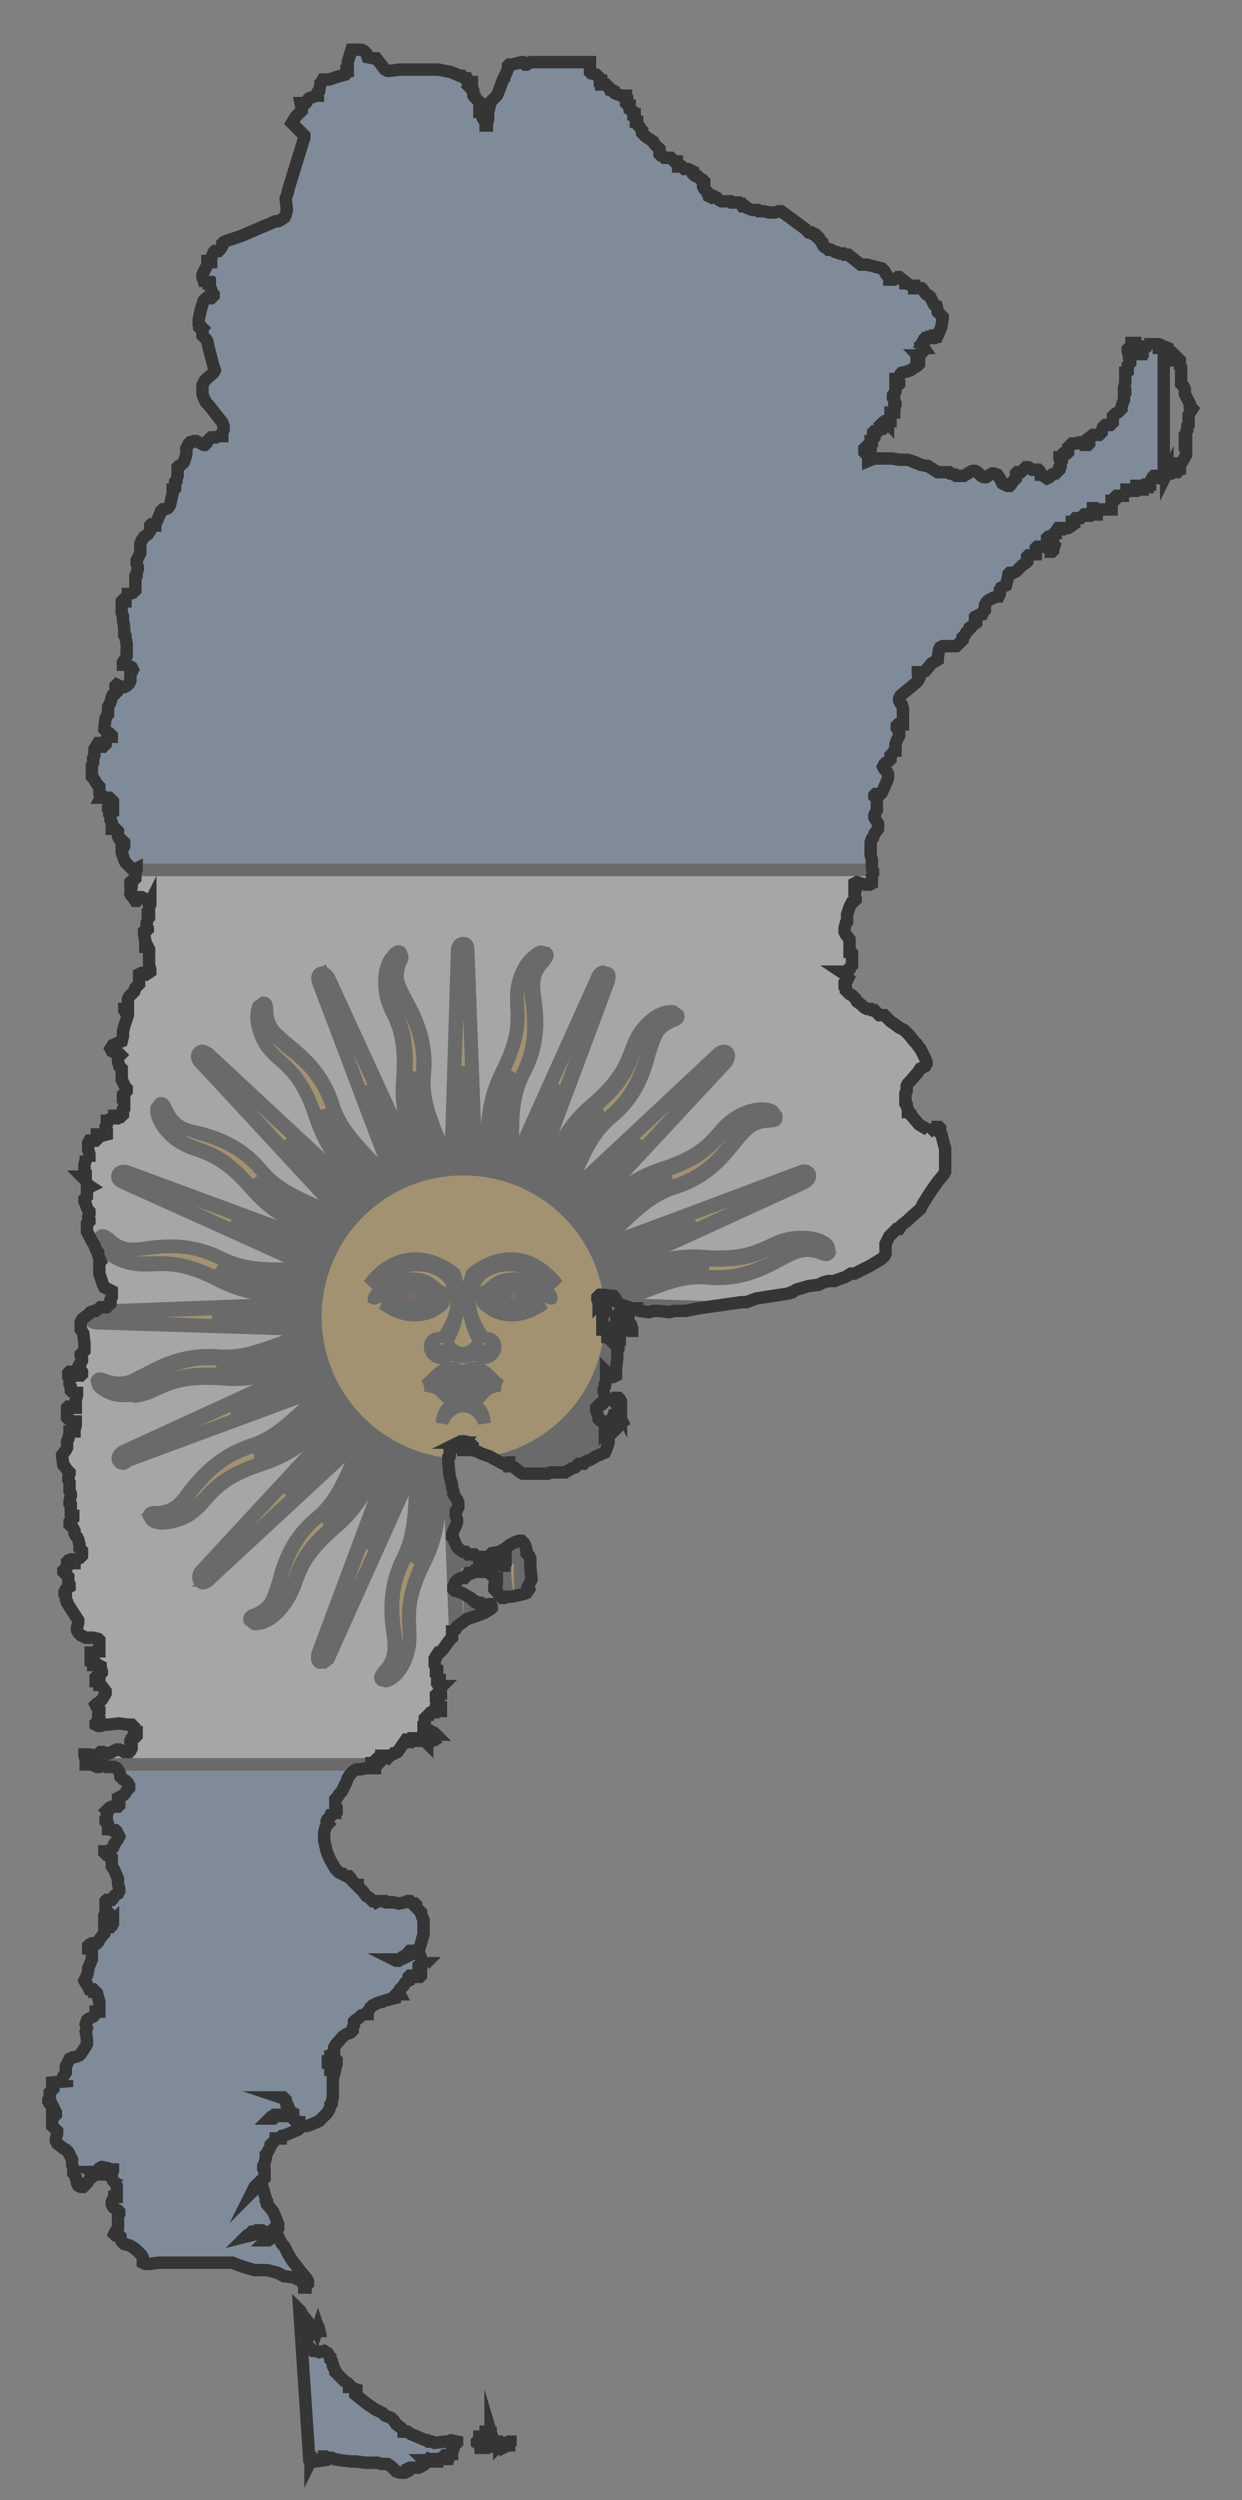 <?xml version="1.0" encoding="utf-8"?>
<!-- Generator: Adobe Illustrator 19.0.0, SVG Export Plug-In . SVG Version: 6.00 Build 0)  -->
<svg version="1.1" id="Capa_1" xmlns="http://www.w3.org/2000/svg" xmlns:xlink="http://www.w3.org/1999/xlink" x="0px" y="0px"
	 viewBox="0 0 100 201.2" style="enable-background:new 0 0 100 201.2;" xml:space="preserve">
<rect x="0" y="0" width="100" height="201.2" fill="#808080" stroke="none"/>
<style type="text/css">
	.st0{clip-path:url(#XMLID_54_);}
	.st1{opacity:0.3;clip-path:url(#XMLID_55_);}
	.st2{clip-path:url(#XMLID_56_);fill:#FFFFFF;stroke:#353535;}
	.st3{clip-path:url(#XMLID_56_);fill:#7EA5D7;stroke:#353535;}
	.st4{clip-path:url(#XMLID_56_);}
	.st5{clip-path:url(#XMLID_57_);fill:#F0BC50;stroke:#353535;}
	.st6{clip-path:url(#XMLID_57_);}
	.st7{fill:#7B371D;stroke:#353535;}
	.st8{clip-path:url(#XMLID_57_);fill:#7B371D;stroke:#353535;}
</style>
<g id="XMLID_249_">
	<defs>
		<path id="XMLID_250_" d="M50.3,105.8l0.1,0.1l0,0.1l0,0.1l-0.1,0l-0.1,0l-0.1,0l-0.3-0.2l-0.1,0.1l-0.1,0l0-0.1l0.1-0.1l0.4,0
			L50.3,105.8z M50.6,106.6L50.6,106.6L50.6,106.6L50.6,106.6l0.1-0.1l0,0l0.1,0.1l0.1,0.3l0,0.1l0,0.1l-0.1,0l-0.1,0l-0.1-0.1
			l-0.1-0.1l-0.3-0.1l-0.1-0.1l-0.1-0.1l-0.2-0.3l0-0.1l0-0.1l0.1,0l0.2,0.1l0.5,0.1L50.6,106.6L50.6,106.6z M30.3,4.7L31,5.6
			l0.2,0.1l0.2,0l0.8-0.1l0,0l0,0l0,0l0,0l0.4,0l0.3,0l1.5,0l0.9,0l1,0.2L36.8,6L37,6.1l0,0l0.1,0l0,0l0,0l0.1,0l0.1,0.1l0.1,0.1
			l0.1,0l0.1,0l0.1,0.2l0,0.1L38,6.6l0,0.1l0,0.1l-0.1,0.1L37.8,7l0.1,0.1L38,7.2l0.1,0.1l0,0.1l0,0.1l0,0.1l0,0l0.1,0.1l0,0l0,0.1
			l0.1,0.1l0.3,0.3l0,0.1l0,0.1l0,0.1l0,0.1l0,0.1l0,0.1l0,0.1l0,0.1l0,0l0,0l0.1,0l0.1,0.3l0.1,0l0.1,0.1L39,9.4l0,0.2l0,0.1
			l0.1,0.1l0,0.3l0.1,0l0-0.1l0.1-0.4l0-0.1l0-0.4l0.2-0.9L39.7,8L40,7.7l0.1-0.2l0.4-1.1l0,0l0.1-0.1l0-0.1l0.2-0.4l0.1-0.3l0-0.1
			l0,0l0,0l0,0l0,0l0,0l0-0.1l0.1-0.1l0,0l0,0l0.1,0l0.1,0L42,5L42.1,5l0.2,0.2l0.1,0L42.7,5L42.8,5L43,5l1.7,0l1.7,0h0l0.8,0l0.2,0
			l0.1,0l0,0.1l0,0.2l0,0.1l0,0l0,0.1l0,0.2l0,0.1l0.1,0.1L48,6l0.2,0.2l0.1,0.1l0,0.1l0,0.1l0,0l0,0l0.1,0l0,0l0,0l0,0l0,0l0,0.1
			l0,0.1l0,0l0,0l0,0.1l0.1,0l0.1,0l0.1,0l0.1,0L49,7l0.1,0.2l0.1,0l0.2,0.1l0,0l0,0.1l0.1,0.1L50,7.7l0.1,0l0,0l0.2,0l0.1,0l0,0
			l0,0l0,0l0,0.1l0,0l0,0l0,0l0,0l0.1,0.1l0,0.1l0,0.1l-0.1,0.1l0,0.1l0.1,0.1l0.1,0.1l0.1,0l0,0l0,0l0,0.1l0,0.1l0,0.1L51,9L51,9.2
			l0,0l0.1,0l0,0.1l0,0.1l0,0.1l0.1,0.2l0,0l0,0.1l0,0l0,0l0,0l0,0l0.1,0l0,0l0,0.1l0,0.1l0.1,0.1l0.1,0.1l0.1,0.2l0.1,0.1l0,0.1
			l0,0.1l0,0l0,0l0.1,0.1l0.2,0.2l0.6,0.4l0,0l0.1,0.2l0.1,0.1l0.1,0.1l0.1,0.1l0.1,0.1l0,0.1l0,0.1l0,0.1l0,0.1l0.1,0.1l0.1,0
			l0.1,0.1l0.1,0.1l0,0l0.1,0l0.3,0l0.1,0l0.3,0.3l0,0l0.1,0l0.1,0l0,0l0,0.1l0,0.1l0.1,0.1l0,0.1l0,0l0.1,0l0.1,0l0.1,0l0.1,0.1
			l0.1,0.1l0.1,0l0.1,0l0.1,0l0.4,0.2l0,0.1l0,0.1l0.1,0.1l0.1,0l0,0l0.1,0.1l0,0l0,0l0.1,0l0,0l0.1,0.1l0.1,0.1l0.1,0.1l0.1,0
			l0.1,0.1l0,0.1l0,0.1l-0.1,0.1l0,0.1l0.1,0.2l0.1,0.1l0.1,0.1l0.1,0.1l0,0.1l0,0l0.1,0.1l0,0.1l0.2,0.1l0.2-0.1l0.2,0.1l0.2,0.2
			l0.2,0.1l0.1,0l0.2,0l0.3,0l0.1,0l0.1,0.1l0.1,0l0.3,0l0.1,0l0.1,0l0.1,0.1l0.1,0l0,0l0.1,0.2l0,0l0.2,0l0.1,0.1l0.2,0.1l0.3,0.1
			l0.2,0l0.1,0l0.1,0l0.1,0.1l0.1,0l0.1,0l0.2,0l0.4,0.1l0.4,0l0.1,0l0.3-0.1l0.1,0l0.1,0l1.9,1.4l0.2,0.2l0.1,0.1l0,0l0.1,0l0.1,0
			l0.1,0.1l0.1,0l0,0l0.1,0.1l0.1,0l0.1,0.1l0.1,0.1l0,0l0,0l0,0.1l0,0l0.1,0.1l0.2,0.2l0,0.1l0.1,0.2l0.1,0.1l0.2,0.1l0.1,0.1l0,0
			l0.1,0l0,0l0,0l0.1,0l0.2,0.1l0.2,0.1l0.1,0l0.2,0.1l0.1,0l0.1,0l0,0l0.1,0l0.1,0.1l0.1,0l0.2,0l1,0.8l0.1,0l0.3,0l0.1,0l0,0l0,0
			l0,0l0,0l0,0l1.2,0.3l0.1,0.1l0.1,0.1l0.1,0.2l0.3,0.4l0,0.1l0,0l0,0l0.1,0l0.1,0l0.1,0l0.1,0l0.2-0.1l0.1-0.1l0.1,0l0.5,0.4
			l0,0.1l0.1,0l0.4,0.2l0.1,0l0.1,0l0,0l0,0l0,0.1l0,0.1l0.1,0l0.4,0l0.1,0l0.1,0.1l0.2,0.3l0.1,0.1l0.2,0.1l0.1,0.1l0.2,0.4
			l0.1,0.2l0.2,0.1l0,0l0.1,0.4l0,0.1l0.3,0.3l0.1,0.1l0,0.1v0.1l-0.1,0.5l0,0.1L75.5,27l-0.1,0l-0.1,0l0,0.1l0,0l-0.1,0l-0.2,0l0,0
			l0,0.1l0,0l-0.1,0l-0.1,0l-0.1,0h-0.1l-0.1,0l-0.1,0.1l-0.1,0.2l0,0l0,0l0,0l0.1,0l-0.1,0.1l-0.1,0.1L74.4,28l-0.1,0l-0.1,0l0,0.1
			l0.1,0.2l-0.1,0.1l0,0l-0.1,0.1L74,28.6l-0.1,0l0,0l0,0l0.1,0.1l0,0.1l0,0.1l0,0l-0.2,0.1l0,0.1l0.2,0.1l0,0.1l-0.1,0.1l-0.6,0.4
			L73,29.9l-0.4,0.1l-0.1,0.1l-0.1,0.2l-0.1,0.1l-0.1,0.1l0,0l0,0l0,0l-0.1,0l0,0.1l0.1,0.1l0.1,0l0.1,0.1l0,0.1l-0.1,0.1l-0.1,0
			l-0.1,0l0,0l0,0.1l0,0.2l0,0.1l0,0.1l-0.2,0.3l0,0.1l0,0.1l0.1,0.1l0,0.1L72,32l0,0l0,0.1l0,0.1l0,0.1l0,0.1l0,0l0.1,0.1l0,0
			l0,0.1l0,0l0,0L72,32.9l0,0l0,0.1l0,0.1l0,0l0,0.1l0,0h-0.1l-0.2,0l0,0l0,0l0,0.1l0,0.1l0,0.5l0,0l0,0l-0.1,0l-0.1,0l0,0.1l0,0.1
			l0,0L71.4,34l-0.1,0l-0.1,0l-0.1,0l-0.1,0.1l0.1,0.1l0.1,0.1l0,0.1l-0.1,0.1l-0.2,0l-0.1,0.1l-0.1,0.1l-0.1,0l-0.2,0l-0.1,0.1
			l0,0.1l0,0.1l0.1,0.1l0,0.1l-0.1,0.1l-0.1,0.1l0,0l0,0l0,0.1l0,0l0,0l0,0l0,0l0,0l0,0l0,0l0,0l0,0l-0.1,0l0,0l0,0l0,0l0,0.1l0,0.1
			l0,0.1l0,0.1l-0.3,0l-0.1,0.1l-0.1,0.1l0,0.2l0,0.1l0.1,0.1l0.1,0.1l0.1,0.1l0,0.1l0,0.3l0,0l0,0l0.5-0.2l1.4,0l0.6,0.1l0.1,0
			l0.3,0l0.2,0l0,0l0.1,0l0.3,0.1l0,0l0.2,0.1l0.1,0l0.2,0.1l0,0l0.2,0.1h0l0.5,0.1l0.1,0l0,0l0.8,0.5l0.1,0l0,0l0.1,0l0.5,0l0.1,0
			l0,0l0.1,0l0,0l0.1,0.1l0,0l0.1,0l0,0l0.2,0.1l0,0l0.1,0l0.1,0.1l0,0l0.1,0h0l0.1,0l0,0l0.2,0l0.2,0l0.5-0.3l0.2-0.1l0.2,0l0,0
			l0.2,0.1l0.3,0.3l0.2,0.1l0,0l0.2,0l0.3-0.2l0.2-0.1l0.1,0l0.3,0.1l0,0l0.2,0.3l0.1,0.2l0.1,0.2l0.2,0.1l0.2,0.1l0,0l0.2,0
			l0.1-0.1l0.1-0.2l0.1-0.1l0.1-0.1l0.1-0.1l0-0.1l0-0.2l0-0.1l0.1-0.1l0.2,0l0.1,0l0.2-0.2l0.1-0.1l0.1-0.1l0.1,0l0.1,0l0,0
			l0.3,0.2l0,0l0.1,0l0.1,0l0,0l0.1,0l0.1,0l0.1,0l0.1,0.1l0.1,0.2l0,0.1l0.1,0l0.1,0.1l0.3,0.2l0.2-0.1l0.2-0.2l0.2-0.1l0.1,0
			l0.1-0.1l0.1-0.1l0.1-0.1l0-0.1l0-0.1l0,0l0.1-0.1l0-0.1l0-0.1l0-0.1l-0.1-0.3l0-0.1l0.1,0l0.1,0l0-0.1l0-0.1l0.1-0.1l0.1,0l0.1,0
			l0.1,0l0.1-0.1l0-0.3l0-0.1l0.1-0.1l0.1-0.1l0.1-0.1l0.1,0l0.2,0l0.3-0.1l0.1,0l0.1,0.1l0.1,0.1l0.1,0l0.2,0l0.1,0l0.1-0.1l0-0.1
			l-0.1-0.2l0-0.1l0.4-0.3l0.1,0l0.3,0l0.1,0l0.1-0.1l0.1-0.1l0-0.1l0.1-0.3l0.1-0.1l0.1-0.1l0.1,0l0.2,0l0,0l0,0l0,0l0.1,0l0.1-0.1
			l0.1-0.1l0-0.1l0-0.1l0-0.1l0-0.1l0-0.1l0.1-0.1l0.1-0.1l0.2-0.1l0.2-0.2l0.1-0.1l0-0.1l0.1-0.4l0,0l0,0l0.1-0.2l0-0.3l0-0.1l0,0
			l0,0l0-0.1l0.1-0.1l0-0.1l0-0.1l-0.1-0.1l0-0.1l0.1-0.4l0-0.1l0-0.2l0-0.2l0-0.1l0-0.1l0-0.1l0,0l0.1,0l0,0l0.1-0.1l0-0.1l0-0.3
			l0-0.1l0.1-0.1l0.1-0.1l0-0.1l0-0.1l-0.1-0.2l0-0.1l0-0.1l-0.1-0.3l0-0.2l0.1-0.1l0.2,0l0.1,0l0-0.1l-0.1-0.2l0-0.1l0.2,0l0.1,0
			l0,0.1l0,0.1l0,0.1l0.1,0l0.1,0.1l0.1,0.1l0.1,0.1l0,0.1l0,0.1l0,0.1l0,0l0.1,0l0,0l0-0.1l0-0.1l0,0l0.1,0l0,0l0-0.1l0-0.1l0-0.1
			l0-0.1l0.1,0l0,0l0.1,0l0.1,0l0.1-0.1l0.1,0l0.1,0l0.1,0l0.1,0.1l0,0.1l0,0.1l0,0l0-0.1l0,0l0,0l0.1,0l0.1,0l0-0.1l-0.1-0.2l0,0
			l0.1,0l0.1,0l0.1,0l0.1,0L94,28l0,0l0,0l0,0l0,0l0,0.1l0,0.1l0,0.1l0,0.1l0,0.1l0,0.1l0,0l0,0l0,0l0-0.1l0-0.1l0-0.1l0,0l0.1,0
			l0.1,0.1l0.1,0l0,0l0,0l0.1,0l0.1,0.1l0.1,0.1l0,0.1l0,0.1l0,0.2l0.1,0l0.2-0.1l0.1,0.1l0,0.1l0,0.2l0,0l0,0l0,0l0,0.1l0,0.1
			l0.1,0.1l0,0.1l0,0.1l0,0.1l0,0.3l0,0.3l0,0.1l0,0l0,0.1l0,0.1l0,0.1l0.2,0.2h0v0l0.1,0.2l0,0.2l0,0.2l0.1,0.2l0.2,0.4l0.1,0.2
			l0,0.2L96,32.9l-0.2,0.3l-0.1,0.2l0,0.6l0,0.2l0,0l-0.1,0.1l0,0l0,0l0,0.1l0,0.1l0,0l0,0l0,0.1l-0.1,0.2l0,0.1l0,0.2l0,0.1l0,0.1
			l0,0l-0.1,0l0,0l0,0.1l0,0.1l0,0l0,0l0,0l0,0.1l0,0.1v0.1l0,0l0.1,0l0,0l0,0.2l0,0.4l0,0.2l-0.1,0.2l-0.3,0.5l0,0l0,0l-0.1,0l0,0
			l0,0.1l0,0.2l0,0.1l0,0l-0.1,0l0,0l0,0l0,0.1l0,0.1l-0.1,0.1l-0.1,0l0,0l0-0.1l-0.1-0.1l-0.1,0l0,0l-0.1,0.2l-0.1,0.1l-0.1,0
			l-0.1-0.1l-0.1-0.1l-0.1,0l0,0.1l0,0.1l0,0.1L94,38l0,0l0,0l0,0l0,0l0,0l0,0.1l-0.4,0.4l-0.2,0L93,38.4l0-0.1l0,0l-0.1,0l-0.1,0.1
			l-0.2,0.4l0,0l0,0l0,0l0,0.1l0,0.1l0,0l-0.1,0l-0.1,0l0,0.1l0,0l0,0.1l0,0l0,0l-0.1,0l-0.1-0.1L92,39.1L92,39l0,0.2l0,0.1l0,0.1
			l-0.1,0l0,0l0-0.1l0-0.1l0-0.1l-0.1,0l-0.2,0l-0.1,0l0,0.1l0.1,0.1l0,0.1l-0.1,0.1L91,39.5l-0.1,0l-0.1,0l0,0l0-0.1l0,0l0,0l0,0
			l0,0l-0.1,0l0,0l0,0.1l0,0.1l-0.1,0.1l-0.1,0.1l-0.1,0l0-0.1l0,0l0,0l0,0l0,0.1l0,0.1l0,0l0,0l0,0l0,0l-0.1,0l-0.1,0l-0.2,0.1l0,0
			l0,0l0,0l0,0l0,0l0,0l0,0l0,0l0-0.1l-0.1,0l-0.1,0.1l0,0l0,0.1l0,0.1l-0.1,0.1l-0.1,0l-0.1,0l0,0l0,0.2l0,0.3l0,0.1l0,0.1l-0.1,0
			L88.5,41l-0.1,0l-0.1,0l-0.1-0.1l-0.1,0l-0.1,0l0,0.1l0.2,0.2l0.1,0.1l0,0.1l-0.1,0L88,41.3l-0.1,0l-0.1,0l0,0l0,0l-0.1,0.2
			l-0.1,0l-0.1-0.1l-0.1,0l-0.1,0l-0.1,0.1l-0.1,0.1L87,41.7l-0.1,0l-0.1,0l-0.1,0l-0.1,0l-0.1,0.1l0,0.1l0,0.1l-0.1,0l-0.1,0l0,0
			l0,0l0,0.1l0,0.1l0,0l0,0.1L86,42.5l0,0l-0.1,0l-0.1,0l0,0l0,0l0,0l-0.1,0l0,0l-0.1,0.1l0,0l-0.1,0l0,0l0,0l0,0l0,0l-0.1,0l-0.1,0
			l0,0l0-0.1l0,0l-0.1,0L85,42.8l0,0.1l0,0l0,0l-0.1,0l-0.2,0.2l-0.3,0.1l-0.1,0.1l0,0.2l0.1,0.1l0.2,0.1l0.1,0l0.1,0l0,0.1l0.1,0.1
			l-0.1,0.3l0,0.1l-0.1,0.1l-0.1,0l0,0l0-0.1l-0.1-0.1L84.1,44l-0.2,0L83.8,44L83.5,44l-0.1,0.1l0,0.1l0,0.1l0,0.3l0,0l0,0l0,0l0,0
			l-0.2,0L83,44.7l-0.2,0l-0.1,0.1l0,0.1l0,0.1l0,0.2l-0.1,0.1l-0.3,0.2l-0.5,0.5l-0.2,0.1l-0.2,0l-0.1,0l-0.1,0.1l-0.1,0.5L81,47.1
			l-0.4,0.2l-0.1,0.2l0,0.2l0,0.1L80.4,48l-0.1,0L80,48.1l-0.2,0.1l-0.2,0.1l-0.2,0.2l-0.1,0.2l0,0.1l0,0.1l0,0.1l0,0.1l-0.1,0.1
			l-0.1,0.2L79,49.4l-0.1,0.1l-0.1,0l-0.2,0.1l0,0l0,0l0,0l0,0l0,0.1l0,0.1l0,0.1l-0.1,0l0,0.1l0,0.1l0,0.1l0,0l-0.4,0.3l0,0.1l0,0
			l-0.2,0.2l-0.1,0.1l-0.1,0.2l-0.2,0.2l0,0.1l0,0.1l-0.4,0.4l-0.1,0.1l-0.1,0l-0.2,0l-0.2,0L75.9,52l-0.2,0.1l-0.1,0.2L75.5,53
			l0,0.1L75,53.4L74.5,54l-0.2,0.1l-0.1,0l-0.2,0l-0.1,0l0,0.1l0,0.1l0.1,0.3l-0.1,0.2L73.7,55l-1.1,0.9L72.5,56l-0.1,0.2l0,0.2
			l0.1,0.2l0.1,0.1l0.1,0.3l0,0.1l0,0.2l0,0.2l0,0.1l0,0.1l0,0.3l0,0.1l0,0.1l0,0.1l-0.1,0l-0.1,0l-0.2,0l-0.1,0.1l0,0.1l0,0.1
			l0.2,0.3l0,0.3l-0.1,0.2l-0.1,0.2l-0.1,0.3l0,0.3l0,0.2L72,60.4l-0.1,0.2l0,0l-0.1,0.1l0,0l-0.1,0.1l0,0.3l-0.1,0.1l-0.1,0.1
			l-0.2,0.1l-0.1,0.1l-0.1,0.2l0.1,0.2l0.1,0.1l0.1,0.1l0.1,0.2l0,0.3l-0.1,0.3l-0.4,0.9l-0.1,0.1l-0.1,0l-0.2,0l-0.1,0l-0.1,0.1
			L70.4,64l0,0.1l0.1,0.1l0.1,0.2l0,0.2l0,0.3l0,0.3l-0.1,0.2l-0.1,0.2l0,0.1l0,0.1l0.3,0.5l0,0.2l0,0.2l-0.3,0.4l-0.1,0.3l-0.1,0.1
			l0,0l0,0l-0.1,0.3l0,0.3l0,0.7l0.1,0.4l0,0.6l0,0.1l0.1,0.2l0,0.1l0,0.1l-0.1,0.2l0,0.1l0,0.3l0,0.1l0,0.1L70,71.2l-0.1,0l-0.1,0
			l-0.1,0l-0.7-0.2l-0.2,0.1l0,0l0,0.1l0,0.1l0.1,0l0,0l0,0.1l0,0.1l0,0.1l-0.1,0.3l0,0.1l0.1,0.3l0,0.1l-0.1,0.1l-0.1,0l-0.1,0.1
			l-0.1,0.2L68.4,73l-0.1,0.3l-0.1,0.3l0,0.2l0,0.3l0,0.1l-0.1,0.1l-0.1,0.4l0,0.1l0,0.2l0.1,0.2l0.3,0.4l0,0.1l0,0.1l0,0.3l0,0.3
			l0,0.1l0,0.1l0,0l0,0l0.1,0l0,0l0.1,0.1l0,0l0,0.1l0,0.1l0,0.3l0,0.2l0,0.1l0,0l0,0.1l0,0.1l-0.2,0.2l0,0l0,0.1l0,0l-0.1,0.1
			l-0.1,0.1l-0.1,0l-0.1,0l0,0l-0.2,0l0,0l0,0l0,0l-0.1,0l0.3,0.2l0.1,0.1l0.1,0.1l0.1,0.1l-0.1,0.2L68.1,79l-0.1,0.1L68,79.2l0,0.1
			l0,0.1l0.1,0.1l0,0l0,0.1v0.1l0.1,0.1l0.1,0.1l0.1,0.1l0.2,0.1l0.1,0.1l0.1,0.1l0.1,0.1l0.1,0.2l0.4,0.3l0.2,0.2l0.2,0.1l0.2,0
			l0.1,0l0.1,0.1l0.2,0l0.1,0.1l0.2,0.2l0.1,0.1l0.3,0l0.1,0l0.1,0.1l0.2,0.2l0.2,0.2l0.3,0.2l0.4,0.3l0.4,0.2l0.2,0.2l0.2,0.2
			l0.4,0.5l0.2,0.2l0.2,0.3l0.1,0.1l0.2,0.4l0.2,0.4l0.1,0.3l0,0.1l-0.1,0.2L74.1,86l-0.2,0.3L73.3,87l-0.2,0.2l-0.1,0.2l0,0.2
			L73,87.8L72.9,88l0,0.2l0,0.2l0,0.2l0,0.1l0,0.1l0.1,0.1l0,0.1l0,0l0.1,0.3l0,0.1l0,0.1l0.1,0l0.1,0.1l0,0l0,0.1l0.1,0.1l0.6,0.7
			l0.5,0.3l0.2,0.1l0.1,0.1l0,0.1l-0.1,0.1l0,0l0.1-0.1l0.1-0.1l0.2-0.1l0.1,0l0.3,0l0-0.1l0-0.1l0.1,0l0.1,0.1l0,0.1l0,0.2l0,0.1
			l0.1,0.1L76,92.1l0.1,0.3l0,0.1l0,0.8l0,0.7l0,0.3l-0.1,0.2l-0.5,0.6l-0.5,0.7l-0.7,1.1l-0.2,0.4L73.3,98l-0.2,0.2l-0.5,0.4
			l-0.2,0.3l-0.1,0l-0.1,0l-0.4,0.4l-0.2,0.2l-0.1,0.2l-0.1,0.2l-0.1,0.2l0,0.3l0,0l0,0.1l0,0l0,0l0,0.1l0,0l0,0.2l0,0.1l-0.1,0.2
			l-0.2,0.2l-0.5,0.3l-0.5,0.3l-0.4,0.2l-0.8,0.4l-0.2,0l-0.1,0l-0.3,0.2l-0.2,0.1l-0.6,0.2l-0.2,0.1l-0.1,0l-0.4,0l-0.4,0.1
			l-0.4,0.2l-0.8,0.1l-1,0.3l-0.3,0.2l-0.1,0l-0.2,0.1l-1.3,0.2l-1.3,0.2l-0.8,0.3l-0.1,0l-0.3,0l-2.1,0.3l-0.7,0.1l-0.7,0.1l-1,0.2
			l-0.5,0l-0.1,0l-0.1,0l-0.1,0l0,0l-0.1,0l-0.4,0.1l-0.9-0.1l-0.4,0l-0.3,0.1l0,0l-0.1,0l-0.7-0.1l-0.1-0.1l-0.1,0l0-0.1l0,0l0,0
			l0,0l0,0l0,0l-0.2,0l-0.2,0l-0.9-0.3l-0.2-0.1l-0.1-0.1l-0.1-0.2l-0.1-0.2l-0.1-0.1l-0.1,0l-0.8-0.1l-0.1,0l-0.1,0l-0.1,0.1
			l-0.1,0.1l0,0.1l0,0.1l0.1,0.2l0,0.1l0.1-0.1l0.1,0l0,0l0,0.1l0,0.2l0,0l0.1,0l0.1,0l0.2,0l0,0l0,0.1l0,0.1l0,0.1l-0.1,0.1l0,0.1
			l-0.1,0.2l-0.1,0.1l0,0.1l0,0l0,0l0,0l0,0.1l0,0l0,0.1l0,0.1l0,0.1l0,0.1l0.1,0.1l0.2,0.2l0.1,0.1l-0.1,0l-0.1,0l-0.1-0.1
			l-0.1,0.1l0,0.1l0.1,0l0.1,0l0.4,0l0.1,0l0.4,0.2l0.2,0.1l0.1,0.2l0,0.1l0,0.1l0,0.1l0,0l-0.1,0l0,0l0,0l0,0l-0.1-0.1l-0.3-0.2
			l-0.1-0.1l0,0l0-0.1l0,0l0,0l0,0l0,0l0,0l-0.1,0l-0.3,0l0,0.1l0,0.1l0,0.1l0,0l0,0l0.1,0l0.1,0l0,0.1l0,0.1l0.1,0.1l0.2,0.2l0.1,0
			l0.2,0.1l0.1,0l0,0l0,0.1l0,0.1l0,0.1l-0.1,0.1l0,0.1l0,0.4l0,0.1l0,0.1l-0.1,0.8l0,0.5l0,0.1l0,0l-0.2,0.1l0,0l-0.3-0.1l-0.1-0.1
			l-0.2-0.2l0,0.1l0,0.1l0.1,0.1l-0.1,0.1l0,0l0,0.1l0,0.2l0,0.1l-0.1,0.2l0,0.2l-0.1,0.2l0,0.1l0,0.1l0.1,0.4l0,0.1l-0.1,0.2l0,0.1
			l0,0.1l-0.1,0.1l-0.1,0l-0.1,0l-0.1,0.1l-0.1,0.1l-0.1,0.1l0,0.1l0,0.1l0.1,0.3l0.1,0.3l0,0.1l0,0l0.1,0.1l0,0l0.1,0l0.2,0.1
			l0.1,0l0,0l0,0.1l0,0l0.1,0.1l0,0.1l0.1,0.1l0.1-0.1l0.1,0.3l0,0.2l-0.1,0.1l-0.2,0l0,0l-0.1-0.1l0,0l0,0.1l0,0l0,0l0,0l0,0.1l0,0
			l0,0l0,0l0,0.1l0,0l0.4-0.2l0.1,0l0.1,0l-0.1,0.1l-0.2,0.1l0,0.1l0,0.1l0,0.2l0,0.1l0,0.1l-0.1,0.3l-0.1,0.3l-0.1,0.2l-0.7,0.3
			l-0.5,0.3l-0.3,0.1l-0.1,0.1l-0.1,0.1l-0.1,0l-0.1,0l-0.1,0l-0.1,0l0,0l-0.1,0.1l-0.1,0.1l-0.1,0.1l-0.3,0.1l-0.5,0.3l-0.2,0l-1,0
			l-0.2,0.1l-0.1,0l-0.4,0l-0.6,0l-0.7,0l-0.2,0l-0.2-0.1l-0.5-0.4l-0.2-0.1l-0.2,0l0,0l0-0.1l0-0.1l0-0.1l0,0l-0.1,0l-0.1,0.1
			l-0.1,0l-0.2,0l-1.1-0.6l-0.6-0.2l-0.4-0.2l-0.4-0.1l-0.2,0l-0.3,0l-0.1,0l-0.1,0l0-0.1l0.1-0.1l0.1,0l0.1,0l0,0.1l0,0l0,0l0,0
			l0,0l0.3,0l0.1,0l0,0l0-0.1l-0.1-0.1l-0.1-0.1l0.1-0.1l-0.1-0.1l-0.4-0.1l-0.3,0l-0.2,0.1l0,0l0.1,0l0.1,0l0.1,0l-0.1,0.1l0,0.1
			l0.1,0l0.1,0.1l-0.5,0l-0.1,0l-0.1,0.1l-0.4,0.3l0,0.1l0,0.1l0,0.1l0,0.1l-0.1,0.1l0,0.1l0,0.1l0,0.1l0,0.2l0.1,1l0.2,0.7l0,0.2
			l0.1,0.3l0,0.2l0.1,0.2l0.2,0.3l0.1,0.2l0,0.2l0,0.2l-0.1,0.2l-0.1,0.1l0,0.2l0,0.2l0.1,0.3l0,0.2l-0.1,0.3l-0.2,0.4l-0.1,0.3
			l0,0.2l0.1,0.1l0.2,0.5l0.1,0.2l0.2,0.2l0.3,0.2l0.1,0l0.1,0l0,0l0,0l0.1,0.1l0.1,0.1l0.1,0l0.1,0l0.2,0l0.1,0l0.1,0.1l0.1,0.1
			l0.1,0l0.1,0l0.1,0l0.1,0l0.1,0l0,0l0.1,0.1l0,0l-0.1,0.1l-0.1,0.1l-0.3,0.5l0,0.1l0,0.2l0,0.1l0.1,0l0.4,0L39,126l0.2,0l0.2,0
			l0.1,0l0.1-0.1l0.1,0l0.8,0.1l0.1,0l0-0.1l0,0l0.1-0.1l0-0.1l0,0l0-0.1l0,0l0,0l0,0l0,0l0,0l0,0l0,0l0-0.1l0-0.1l0-0.1l0-0.1
			l-0.1,0l-0.2,0l-0.5,0l-0.2,0l-0.2-0.1l0.1-0.1l0.6-0.1l0.5-0.3l0.4-0.3l0.4-0.2l0.3-0.1l0.2,0l0.2,0.2l0.1,0.2l0.1,0.4l0,0.1
			l0,0.1l0.1,0.1l0.1,0.1l0.1,0.2l0,0.2l0,0.6l0.1,0.9l-0.1,0.2l-0.1,0.2l-0.1,0.2l0.1,0.2l-0.2,0.3l-0.3,0.1l-0.9,0.2h-0.3l-0.1,0
			l-0.2,0.1l-0.2,0l-0.1-0.1l-0.1-0.1l-0.1-0.2L40,128l-0.1,0l-0.1-0.1l0-0.1l0-0.1l0-0.1l0.1-0.4l0.1,0l0,0l0-0.1L40,127l0,0
			l-0.1,0l0,0l0,0l0,0l-0.2-0.1l-0.1-0.1l0-0.1l0-0.1l-0.1-0.1l-0.2-0.1l-0.2-0.1l-0.5,0l-0.3,0.1l-0.1,0l-0.1,0.1l-0.1,0.1l-0.2,0
			l-0.1,0l0,0l-0.2,0.3l-0.1,0.1l-0.1,0l-0.2,0l-0.2,0.1l-0.1,0.1l-0.1,0.1l0,0.1l-0.1,0.1l-0.1,0.2l0,0.1l0,0.1l0.1,0.1l0.2,0
			l0.1,0.1l0.3,0.1l0.5,0.3l0.2,0.1l0.2,0.2l0.1,0.1l0.1,0l0.1,0.1l0,0l0.1,0l0.1,0l0.1,0l0,0l0,0l0.1,0.1l0.1,0l0,0l0.1,0.1l0.1,0
			l0.3-0.1l0.1,0l0,0l0.1,0.2l0,0.1l-0.1,0.1l-0.5,0.3l-0.5,0.2l-0.9,0.3l-0.8,0.6l-0.1,0.2l-0.1,0.1l-0.1,0.1l-0.1,0l0,0.1l0,0.1
			l0,0.1l0,0.1l0,0.1l-0.1,0.1l-0.1,0.1l-0.3,0.4l-0.2,0.3l-0.1,0.1l-0.2,0.2l-0.1,0l-0.2,0.3l0,0.1l-0.1,0.1l0,0.1l0,0.3l0,0.1
			l0.1,0.2l0,0.1l0,0.1l0,0.1l0,0l0.1,0l0,0.1l0,0.1l0,0.1l0,0.1l0,0.2l0,0.1l0.1,0l0.1,0l0,0.1l-0.1,0.1l0,0.1l0,0.1l0.1,0.1l0.2,0
			l-0.1,0.1l-0.1,0.1l0,0.1l0,0.1l0,0.1l0.1,0l0,0.1l-0.1,0l-0.1,0l-0.1,0l-0.1,0.1l0,0.2l0,0.1l0,0.1l0.1,0.1l0,0l0,0l0,0l0,0.1
			l0,0.1l0,0.1l0.1,0l0,0l0,0.1l0.1,0.1l0.1,0l0,0l0,0.1l0,0.1l0,0l0,0.1l0,0l-0.1,0l-0.1,0l0,0l0,0.1l0,0l0,0l0,0l0,0l0,0l0,0l0,0
			l0,0l0,0l0,0l0,0l0,0l0,0l0,0l0,0l0,0l0,0l0,0l0,0l0,0l0,0l0,0l0,0l0,0l0,0l0,0l0,0l0,0l0.1,0l0,0l0,0l0,0l0,0l0,0l0,0l-0.1,0l0,0
			l0,0l0,0l0,0l0,0l0-0.1l0,0l-0.1,0l0,0l0,0l0,0l0,0l0,0l0,0l0,0l0,0l0,0l0,0l0,0l0,0l0,0l0,0.1l0,0l0,0l0,0l0,0l0,0l0,0l0,0l0-0.1
			l0,0l0,0l0,0l0,0l0,0l0,0l0-0.1l0,0l0,0l0,0l0,0l0,0l0,0l-0.1,0l0,0l0,0l0,0.1l-0.1,0l0,0l-0.1,0l-0.2,0.1l-0.1,0.2l-0.1,0
			l-0.2,0.2l-0.1,0.1l0,0.1l0,0l0,0l0,0.1l0,0.2l0,0.1l0,0.1l0,0.1l-0.1,0l0,0l0,0.1l0,0l0,0l0,0.1l0.1,0.1l0.1,0l0,0l0,0l0,0l0,0
			l0,0l0.1,0l0,0l0.1,0l0.1,0l0.1,0.1l0.1,0l0.1,0.1l0.1,0l0.1,0.1l-0.1,0l-0.1,0.1l-0.1,0l0,0l0,0l-0.1,0l0,0l0,0l0,0.1l0.1,0.1
			l0,0.1l-0.1,0l0,0l0,0l0,0l0.1,0.1l-0.2,0.1l-0.1,0l-0.1,0l0,0.1l-0.2-0.2l-0.1-0.1l-0.1,0l-0.1,0l-0.1,0.1l-0.1,0l0-0.1l-0.1-0.1
			l-0.1,0l-0.1,0l-0.1,0l0,0.1l0,0.1l-0.1,0l-0.1,0.1l-0.1,0l-0.1-0.1l-0.1-0.1l-0.1,0L32,141l-0.2,0.1l-0.1,0l-0.1,0.1l-0.2,0.1
			l-0.1,0.1l-0.1-0.1l-0.1,0l-0.1,0l-0.1,0l-0.1,0l0,0l-0.1,0l0,0.1l-0.3,0.1l-0.1,0.1l-0.1,0.1l0,0.1l0.2,0.1l0.1,0l-0.1,0.1
			l-0.4-0.1l-0.1,0l0,0.2l0.2,0l0.1,0.1l0,0.1h-0.2l-0.5,0l-0.5,0.1l-0.3,0l-0.2,0.1l-0.1,0.1l-0.2,0.2l-0.2,0.3l-0.1,0.3l-0.1,0.2
			l-0.1,0.2l-0.1,0.2l-0.1,0.2l-0.2,0.2l-0.1,0.2l-0.1,0.1l-0.1,0.1l0,0.1l0,0.2l0,0.2l0,0.1l0.1,0.1l0,0.1l0,0l-0.1,0l0,0.1l0,0.1
			l0,0l0,0l0,0.1l0,0l-0.1,0l-0.1,0.1l-0.1,0.1l-0.1,0l-0.1,0.2l-0.1,0.1l0,0.1l-0.1,0.1l0,0.1l0.1,0.1l-0.1,0.1l-0.1,0.2l0,0
			l-0.1,0.4l0,0.2l0,0.2l0,0.2l0.2,0.9l0.2,0.5l0.1,0.2l0.4,0.7l0.2,0.2l0.1,0.1l0.2,0.1l0.1,0l0,0l0.1,0.1l0.2,0.1l0.2,0l0.1,0.1
			l0.1,0.2l0.1,0.1l0.2,0.2l0.1,0.1l0,0l0.1,0l0,0l0,0.1l0,0l0,0l0.4,0.4l0.3,0.4l0.2,0.1L30,153l0.2,0l0.1,0.1l0.2-0.1l0.1,0l0.1,0
			l0.1,0l0.1,0l0.1,0l0.1,0.1l0.1,0l0.2,0l0.1,0l0,0l0.2,0l0.4,0.1l0.5-0.1l0.2-0.1l0.1,0l0.1,0l0.2,0.2l0.2,0l0.1,0.1l0,0.2
			l0.1,0.1l0.1,0.1l0,0l0.2,0.2l0,0.1l0.1,0.3l0.1,0.2l0,0.2l0,0.4l0,0.6l-0.1,0.3l-0.1,0.4l-0.2,0.6l-0.1,0l-0.1,0l-0.1,0l-0.2,0
			l-0.2,0l-0.1,0.1l-0.1,0.2l-0.1,0.1l-0.1,0l-0.2,0.1l-0.2,0.2l-0.1,0l-0.3,0l-0.1,0l0.2,0.1l0.2,0l0.3-0.2l0.1,0l0.2-0.1l0.4-0.2
			l0.1-0.1l0.2,0l0.2,0l0.1,0l0.1,0.1l0.1,0.3l0.1,0.3l0.1,0.1l0.1,0l0.1,0l-0.1,0.1l0,0.1l0.1,0l0.1,0l-0.1,0l-0.1,0l-0.1,0l0-0.1
			l-0.2-0.1l-0.1,0.1l-0.1,0.1l0,0.1l0.1,0.1l0,0.1l0,0l0,0l0,0.1l-0.1,0.1l0,0.1l0.1,0.1l0.1,0l0,0.1l-0.1,0.1l-0.1,0l0-0.1l-0.1,0
			l-0.1,0l-0.1,0l-0.2,0l-0.1,0l-0.1,0l-0.1,0.1l0,0.1l0,0.1l0,0.1l-0.2,0.1l-0.1,0.1l-0.1,0.2l-0.1,0.1l-0.1,0.1l-0.1,0.1l-0.1,0.2
			l0.1,0.2l0,0l-0.1,0l-0.1,0l-0.1,0l0,0l-0.1,0.1l0,0.1l0,0.1L31,161l-0.2,0.1l-0.1,0l-0.3,0.1l-0.2,0.1l-0.2,0.1l-0.1,0.1
			l-0.1,0.1l-0.1,0.2l-0.1,0.1l0,0.1l0,0.1l-0.1,0l-0.1,0l-0.3,0.1l-0.2,0.2l-0.3,0.2l-0.1,0.1l0,0.3l-0.1,0.2l0,0.1l0,0.1l-0.2,0.2
			l-0.3,0.1l-0.3,0.2l-0.6,0.7l-0.1,0.2l0,0.2l0,0.1l-0.1,0.1l-0.1,0.1l0,0.1l0.1,0l0,0.1l-0.1,0l0,0l-0.1,0l0,0l0,0.1l0,0.1l0,0.1
			l-0.1,0.1l-0.1,0l0,0.1l0.1,0.1l0,0.1l0,0.1l-0.1,0l0,0.1l-0.1,0l0.1,0l0,0.1l-0.1,0.1l-0.2,0l0,0l0.1,0l0.1,0l0.3,0l0.1-0.1
			l0-0.2l0-0.2l0.1-0.1l0-0.2l0.1-0.1l0,0l0.1,0l0.1,0.1l0,0.1l0,0.2l-0.1,0.3l0,0.1l-0.1,0.4l-0.1,0.4l0,0.2l0,0.3l0,0.1l0,0.2
			l0,0.1l0,0.6l-0.1,0.4l0,0.1l-0.1,0.1l0,0.1l0,0l-0.1,0.3l-0.2,0.3l-0.3,0.3l-0.3,0.3L25,171l-0.3,0.1l-0.3,0l-0.1,0l0,0l-0.1-0.1
			l-0.1,0l-0.1-0.1l-0.1-0.1l0-0.1l-0.1-0.1l-0.1-0.1l-0.1-0.1l-0.1-0.1l0-0.1l-0.1-0.2l-0.1-0.1l-0.2-0.3L23,169l-0.1-0.1l-0.1-0.1
			l-0.1,0l-0.1,0l0.3,0.1l0.1,0.1l0,0.1l0.1,0.2l0.1,0.2l0.1,0.3l0,0.1l-0.1,0.1l-0.1,0.1l-0.1,0l-0.1,0.1l-0.1,0l-0.2,0l-0.2,0
			l-0.3,0l-0.1,0.1l-0.1,0.1l-0.1,0l-0.1,0.1l0,0l0,0l0,0l0,0l0.1,0l0.2,0l0.1-0.1l0.1-0.1l0.1,0l0.1,0l0.1,0l0.1,0l0.2,0l0.2,0
			l0.1-0.1l0.1-0.1l0.1,0l0.1,0l0,0l0,0.1l0.1,0l0.1,0l0,0.1l0,0.1l0,0.1l0.1,0.1l0.1,0.1l0.1,0.1l0.1,0l0.1,0l0,0.1l0.1,0l0.1,0.1
			l0,0.1l-0.1,0.1l-0.1,0.1l-0.1,0.1l-0.7,0.3l-0.5,0.2l-0.1,0l-0.1,0.1l0,0.1l-0.1,0l-0.1,0l-0.1,0l-0.1,0l0,0.1l-0.1,0.1l-0.2,0.2
			l-0.1,0.1l0,0.1l-0.1,0.2l-0.1,0.2l-0.1,0.2l-0.1,0.1l0,0.3l-0.1,0.4l-0.1,0.2l0,0.1l0,0.1l0.1,0.1l0,0.4l0,0.2l0,0.1l-0.1,0.1
			l-0.2,0.1l-0.2,0.2l-0.3,0.3l-0.1,0.2l-0.1,0.2l0.1-0.1l0.2-0.2l0.1-0.1l0.2-0.1l0.1-0.1l0.1,0l0,0.1l0,0.1l0.1,0.2l0.1,0.4
			l0.1,0.3l0,0.2l0.1,0.1l0,0.2L22,178l0.4,1l0,0.1l0,0.1l0,0.1l-0.1,0.1l-0.1,0l-0.1,0l-0.1,0l-0.1,0.1l-0.1,0.2l-0.1,0l-0.1,0
			l-0.1,0l-0.4-0.2l-0.3,0l-0.1,0l0,0l-0.1,0.1l-0.2,0l-0.1,0l-0.2,0.2l-0.2,0.1l-0.1,0.1l0.8-0.2l0.2,0l0.2,0l0.4,0.1l0.2,0.1
			l0,0.1l-0.2,0.2l0,0l0.1,0l0.1,0l0.3-0.2l0.1-0.1l0.1-0.1l0.1,0l0.1,0l0.1,0.1l0.3,0.6l0.2,0.2l0.3,0.6l0.3,0.5l0.7,0.9l0.5,0.6
			l0.1,0.2l0,0.1l0,0.1l-0.1,0.1l-0.1,0.1l0,0.1l-0.1,0l0-0.1l0-0.1l-0.1-0.1l0-0.2l0-0.1l-0.1,0l-0.3-0.1l-0.1,0l-0.1-0.1l-0.1,0
			l-0.7-0.1l-0.1,0l-0.6-0.3l-0.8-0.2l-1,0l-0.7-0.2l-0.6-0.2l-0.5-0.2l-0.3,0l-0.8,0l-0.8,0l-0.8,0l-0.8,0l-0.8,0l-0.8,0l-0.8,0
			l-0.8,0.1l-0.3,0l-0.2-0.1l0-0.2l0-0.2l-0.1-0.2l-0.1-0.1l-0.1-0.1l-0.3-0.3l-0.3-0.2l-0.2-0.1l-0.4-0.1l-0.1-0.1l-0.1-0.1
			l-0.1-0.3l0-0.1l-0.1-0.1l-0.1,0l-0.1,0l-0.1,0l-0.1-0.1l0.1-0.2l0.2-0.3l0,0l0-0.1l0-0.1l0,0l0-0.1l0,0l0,0l0,0l0-0.1l0-0.3
			l0-0.1l0-0.1l0.1-0.2l0-0.1l0-0.1l-0.1-0.1l-0.3-0.2l-0.1-0.1l-0.1-0.2l0-0.1l0-0.1l0.1-0.2l0.1-0.1l0-0.1l0.1,0l0.1,0l0-0.1
			l0-0.3l0-0.5l-0.1-0.2l-0.1-0.1l-0.1-0.1l-0.1-0.2l0-0.1l0-0.1l0-0.1l0.1-0.3l0-0.1l-0.1,0l-0.1,0l-0.2-0.1l-0.5-0.1l-0.2,0.1
			l-0.2,0.3l-0.2,0l-0.1,0L7.9,175l-0.1,0l-0.1,0l-0.4,0.3l-0.1,0.1L7,175.7l-0.1,0.1L6.7,176l-0.2,0l-0.2-0.1l-0.1-0.2l0-0.2
			l-0.1-0.2l0-0.1L6,175l-0.1-0.1l0-0.1l0-0.3l-0.1-0.3l0-0.1l0-0.2l0-0.1l-0.1-0.2l-0.1-0.2l-0.1-0.2L5.3,173L5.3,173l-0.2-0.1
			l-0.5-0.4l-0.1-0.2l0-0.2l0.1-0.4l0-0.1l0-0.1l-0.1-0.1l-0.2-0.2l-0.1-0.1l0-0.1l0-0.1l0-0.1l0-0.1l0-0.1l0-0.1l0.2-0.2l0.1-0.1
			l0-0.2l-0.1-0.2L4.3,170L4.2,170l0-0.1l0-0.1l0-0.1l0-0.1l0-0.1l-0.1-0.1L4,169.3L4,169.2l-0.1-0.1l0-0.1l0.1-0.1l0-0.1l0-0.1
			l0-0.1l0-0.1l0-0.1l0.1-0.1l0.1-0.1l0.1-0.1l0-0.1l-0.1-0.2l0-0.1l0-0.1l1.2-0.1l0-0.1l0,0l0.1,0l0,0l-0.3,0l0,0l-0.1-0.1l0-0.1
			l0-0.1l0.2-0.3l0-0.1l0-0.1l0-0.1l0-0.1l0-0.1l0.2-0.4l0,0l0,0l0.1-0.2l0.2-0.1l0.4-0.1l0.2-0.1l0.1-0.1l0.2-0.3l0.2-0.3l0.1-0.2
			l0-0.2l0-0.2l-0.1-0.6L7,163.2l-0.1-0.3l0.1-0.3l0.1-0.1l0.2-0.1l0.2-0.1l0.1-0.1l0.1-0.2l0-0.1l0,0l0,0l0.1,0l0.1,0l0.1,0l0-0.1
			l0-0.1L8,161.6l0-0.1l0-0.1l0-0.2l0-0.1l-0.2-0.7l-0.1-0.1l-0.1,0l0,0l0,0l0,0l0-0.1l0,0l-0.1-0.1l-0.1,0l-0.1,0l-0.1,0L7,159.7
			l-0.1-0.1l-0.1-0.2l0.1-0.2l0.1-0.2l0.1-0.4l0-0.2l0.3-0.7l0-0.1l0-0.1l0-0.1l0-0.1l0-0.3l0-0.1l-0.1-0.1l-0.1,0l-0.1,0l0-0.1
			l0-0.1l0.1-0.1l0.2-0.1l0.1,0l0.2,0l0.1,0l0.1-0.1l0.1-0.2l0.3-0.4l0.1-0.1l0-0.1l0-0.1l0-0.1l0-0.1l0-0.1l0-0.1l0,0l0.1,0
			l0.3,0.1l0.1,0l0.1-0.1l0.1-0.2l0-0.2L9,154.7l-0.1-0.1l-0.1-0.1l-0.3-0.1l-0.1-0.1l0-0.1l0.2-0.2l0.1-0.1l-0.1-0.1l-0.1-0.1
			l0-0.1l0-0.1l0-0.4l0,0l0,0l0,0l0,0l0,0l0,0l0,0l0-0.1l0.1-0.1l0.1,0l0.2,0l0.1,0l0.1-0.1l0.1-0.2l0.1-0.1l0.2-0.1l0.1-0.2l0-0.2
			l-0.1-0.4l0-0.1l0-0.1l0-0.1l0-0.1l-0.3-0.7L9,150.2l0-0.2l0-0.3l0-0.2l-0.1-0.1l-0.3-0.1l-0.2-0.2l0,0l0,0l0,0l0-0.1l0,0l0.1,0
			l0.3-0.1l0.1,0l0.1-0.1l0.1-0.1l0.1-0.2l0-0.1l0.3-0.4l0.1-0.2l-0.1-0.2l-0.1-0.2l-0.1-0.1L9,147.3l-0.2-0.1l-0.1,0l0-0.1l0-0.1
			l0-0.1l0-0.1l-0.1-0.1l-0.1-0.1l0-0.1l0-0.1l0,0l0.1-0.1l0-0.1l0,0l0,0l0,0l0-0.1l0-0.1l0.1-0.2l0,0l0,0l0,0l0,0l0,0l-0.1-0.1l0,0
			l0.1-0.1l0.1-0.1l0.2-0.1l0.1,0l0.3,0l0.1,0l0.1-0.1l0-0.1l0-0.1l-0.1-0.2l0-0.1l0-0.1l0.4-0.2l0.1-0.1l0.1-0.1l0.1-0.2l0.1-0.1
			l0.1-0.1l0-0.2l-0.1-0.2l-0.1-0.1l-0.1-0.1l-0.2-0.1l-0.2-0.2l0-0.1l-0.1-0.3l-0.2-0.3l-0.2-0.1l-0.1,0l-0.2,0l-0.2,0l-0.1,0
			l-0.1-0.1l-0.1,0l-0.1,0l-0.1,0l-0.1,0l-0.1,0.1l-0.2,0l-0.2-0.1l-0.2-0.1l-0.2,0l-0.2,0l-0.1,0l0-0.1l0-0.2l0-0.1l-0.1-0.3l0-0.1
			l0.1,0l0.2,0l0.1,0l0.6,0.1l0.1,0l0.1-0.1l0-0.1l0.1-0.1l0.1,0l0.1,0l0.3,0.1l0.2,0l0.4-0.2l0.2-0.1l0.2,0l0.4,0.2l0.2,0l0.2,0
			l0.1-0.1l0.1-0.2l0-0.2l-0.1-0.2l0-0.1l0-0.1l0.1-0.2l0.1-0.1l0,0l0.1,0l0.1,0l0.1-0.1l0-0.1l0-0.1l0-0.1l-0.1,0l-0.1-0.1l0-0.1
			l0-0.1l0-0.1l-0.1-0.1l-0.1-0.1l-0.1,0l-0.2,0l-0.7-0.1l-0.9,0.1l-0.2,0l-0.2,0l-0.2,0.1l-0.2,0l-0.2-0.1l0-0.1l0.1-0.1l0.1-0.1
			l0.1,0l0-0.1l0-0.1l-0.1-0.1l0-0.1l0-0.1l0.1-0.2l0-0.1l0-0.1l-0.2-0.2l-0.1-0.2l0.1-0.1l0.2-0.1l0.1-0.1l0.1-0.1l0.3-0.5l0-0.1
			l0-0.1l-0.3-0.4l-0.1-0.1l0,0l-0.1,0l0,0l0-0.1l0,0l0,0l0-0.1l0-0.1l0,0l-0.1,0l-0.1,0l-0.1,0l0-0.1l0-0.1l0-0.1l0.1-0.1l0.2-0.1
			l0.1-0.1l0.1-0.1l0-0.1l-0.1-0.3l0-0.1l0,0l-0.2-0.1l0,0l0,0l0,0l0,0l-0.1,0l-0.1,0l-0.1,0l-0.1,0l0-0.1l0,0l0.1-0.1l0,0l0-0.1
			l-0.1-0.1l-0.1,0l-0.1,0l0,0l0,0l0,0l0,0l0-0.1l0,0l0,0l0,0l0-0.2l0,0l0-0.1l0,0l0,0l0,0l0,0l0-0.2l0,0l0.1,0l0.1,0l0.2-0.1l0.1,0
			l0.2,0l0-0.1l0-0.1l0-0.1l0,0l0-0.1l0-0.1l0-0.1l0-0.1l0-0.1l0-0.1l-0.1-0.1l-0.4-0.1l-0.6,0l-0.2-0.1l-0.2-0.1l-0.2-0.2l-0.1-0.2
			l0-0.2l0.1-0.4l0-0.2L5.4,129l0-0.1l-0.1-0.2l0-0.1l0-0.1l0,0l0-0.1l-0.1-0.1l0,0l0-0.2l0.1-0.2l0.1-0.1l0.2-0.1l0-0.1l0-0.1
			l-0.1-0.2l0-0.1l0-0.3l-0.1-0.1l-0.2-0.2l-0.1-0.1l0-0.1l0.1-0.1l0.1-0.1l0.1-0.1l0-0.2l0-0.2l0.1-0.1l0.1,0l0.1,0.1l0.1,0.1
			l0.1,0l0.1,0l0-0.1l0-0.1l0-0.1l0.1,0l0.3-0.1l0.1-0.1l0.1-0.1l0-0.1l0-0.3l0,0l-0.1-0.1l0,0l-0.1-0.1l0-0.1l0-0.1l0-0.1l-0.1-0.4
			l-0.1-0.2l-0.1-0.1L6,123.4l0-0.2L5.9,123l-0.3-0.3l0-0.2l0.1-0.1l0.1-0.1l0.1-0.1l0-0.1l0-0.1L5.8,122l-0.1-0.1l0-0.1l0-0.1
			l0-0.2l0-0.1l0-0.1l0-0.1l0-0.1L5.6,121l0-0.2l0.1-0.4l0-0.1l0-0.1L5.6,120l0-0.1l0,0l0,0l0-0.1l0-0.2l0-0.2l0-0.1l-0.1-0.2l0-0.1
			l0-0.1l0.1-0.3l0-0.1l-0.1-0.1l-0.1-0.1l-0.2-0.3l-0.1-0.1L5,117.2l0-0.1l0.3-0.4l0.1-0.2l0-0.2l0-0.1l0-0.1l0-0.1l0,0l0.1-0.2
			l0.1-0.5l0-0.1l0.1,0l0.2,0l0.1,0l0-0.1l0.1-0.4l0-0.1l0-0.1l0-0.1l0,0l0,0l-0.1,0l0,0l-0.1,0l0,0l0,0l0,0l-0.1,0l0,0l-0.1-0.1
			l-0.2-0.1l-0.1-0.1l0-0.1l0,0l0-0.1l0,0l0-0.1l0-0.1l0-0.2l0-0.1l0-0.1l0,0l0,0l0,0l0.1-0.1l0.2,0l0.2,0.1l0.2,0l0-0.2l0-0.1
			l0-0.1l0-0.1l0-0.1l0,0l0,0l0,0l0.1-0.4l0-0.1l0-0.1L6,112.1L5.8,112l-0.1-0.1l0-0.1l0-0.1l0-0.1l-0.1-0.2l0-0.1l0-0.1l0-0.1
			l0-0.1l-0.1-0.2l0-0.1l0-0.1l0-0.1l0.1-0.1l0.1,0l0.2,0.2l0,0l0.1,0.1l0.1,0l0.1,0l0.1,0l0.1,0l0.1,0l0.1-0.1l0-0.2L6.3,110
			l0.1-0.2l0.1-0.1l0.1-0.2l0-0.1l0-0.1l-0.1-0.2l0-0.1l0.1-0.1l0.1-0.1l0.1-0.1l0-0.1l0-0.5l-0.1-0.8L6.5,107l0-0.2l0-0.4l0.1-0.2
			l0.1-0.1l0.4-0.3l0.1-0.1l0.1-0.1l0,0l0,0l0.3-0.1l0.1,0l0.3-0.2l0.1-0.1l0.2,0l0.2,0l0.1,0l0.1-0.1l0.1-0.1l0,0l0.1-0.1l0,0
			l0-0.1l0,0l0,0l0,0l0-0.1l0,0l0-0.1l0.1-0.2l0-0.1l0-0.1L9,103.9l-0.2-0.1l-0.2-0.1l-0.2-0.1l-0.1-0.2l-0.3-0.9l0-0.2l0-0.2l0-0.2
			l0,0l0,0l0,0l0-0.1l0-0.1l0-0.1l0.1-0.1l0,0l0,0l0,0l0,0L7.9,101l0-0.1l0-0.1l-0.1-0.1l-0.1-0.2l-0.1-0.3l-0.2-0.3L7,99.1L7,98.8
			l0-0.1l0-0.1l0-0.1l0.1-0.1l0.1-0.1l0,0l0-0.1l-0.1-0.1l0-0.1l0-0.1l0.1-0.2l0-0.1l0-0.1l-0.1-0.1L7,97.2l-0.1-0.3l-0.1-0.2l0-0.1
			l0-0.1L7,96.3l0-0.1L7,96l0-0.1l0-0.1l0-0.1l0.1-0.1l0.2-0.1L7,95.3L7,95.3L6.9,95l0-0.1l-0.2-0.1l-0.1-0.1l0,0l0.1,0l0.1,0
			l0.1-0.1l0-0.1l0-0.1l-0.1-0.1l0,0l0,0l0,0l0-0.1l0,0l0,0l0-0.1l0,0l0,0l0,0l0-0.1l0-0.1l0-0.1l0-0.1l0,0l0.1-0.3l0-0.1l0-0.2
			l0-0.1L6.8,93l0.1,0L7,93l0.1,0L7.2,93l0-0.1l-0.1-0.4l0-0.2l0-0.3l0.1-0.2l0.1,0l0.1,0l0.1,0l0.1,0l0.1,0l0.1-0.1l0-0.1l0-0.2
			l0-0.1l0.1,0l0.1,0l0.2,0.1l0,0l0,0l0,0l0.4-0.1l0-0.1l0-0.1l0-0.1l-0.1-0.1l0-0.1l0-0.1l0.1-0.2l0-0.1l0,0l0-0.1l0-0.1l0,0l0,0
			l0.1,0l0.1-0.1L9.1,90l0,0l0.1,0l0,0l0,0l0-0.1l0,0l0-0.1l0,0l0.1,0l0.1,0l0.2,0.1l0.1,0l0.1-0.1l0.1-0.1l0,0l0-0.1l0-0.2l0-0.1
			l0.1-0.1l0-0.1l0-0.1L10,88.5l0-0.1l0-0.1l0,0l0,0l0,0l0,0l0,0l-0.1,0l0,0l0-0.2l0.3-0.3l0-0.2l-0.1-0.1l-0.3-0.6l0-0.1l0-0.2
			l0-0.1l0-0.2l0-0.2l0-0.1l-0.1-0.1l-0.1-0.1l-0.1-0.4l0-0.1L9.5,85l0.1,0l0.1-0.1l-0.1-0.1l-0.2-0.1l-0.2,0L9,84.6l-0.1-0.2
			l0.2-0.3l0.7-0.3l0.1-0.4l0-0.4l0,0l0.1-0.4l0.3-0.9l0-0.1l-0.1,0L10,81.3l0-0.1l0,0l0.1,0l0.1-0.1l0.1-0.2l0-0.5l0.1-0.2l0.1-0.1
			l0.2-0.2l0.1-0.1l0.1-0.3l0.1-0.1l0.2-0.2l0-0.1l0-0.1l0-0.2l0-0.2l0-0.1l0-0.1l0,0l0.2-0.1l0.1,0l0.1,0l0.2,0.1l0,0l0,0l0,0
			l0.3-0.2l0-0.1l0-0.1L12,77.7l0-0.1l0-0.1l0-0.1l0-0.1l0-0.1l0-0.5l0-0.3l-0.1-0.2l-0.1,0l-0.1,0l0,0l0-0.2l0-0.2l0-0.1l-0.1-0.5
			l0-0.1l0-0.1l0.2-0.1l0.1-0.1l0-0.1l-0.1-0.2l0-0.1l0-0.1l0.1-0.3l0-0.1l0-0.1l0-0.1l0-0.1l0,0l0.1,0l0,0l0-0.1l0-0.3l0-0.1l0-0.1
			l0.1-0.2l0-0.1l0-0.1L12,72.8l-0.1-0.3l-0.1-0.1l-0.2-0.1l-0.2-0.1l-0.2,0l-0.2,0.3l-0.1,0l-0.2-0.3l-0.1-0.1L10.6,72l-0.1-0.1
			l0-0.1l0-0.1l0.1-0.3l0-0.1l-0.1-0.1l0,0l0-0.1l0-0.1l0.1-0.1l0.2-0.1l0.1-0.1l0-0.1l0-0.3l0-0.1l0.1-0.2l0-0.1L10.8,70l-0.1,0
			l-0.1-0.1l-0.2-0.2l-0.3-0.3l-0.1-0.2l-0.2-0.6l0-0.1l0-0.1l0-0.1l0,0l0.1,0l0,0L10,68.1l0-0.1l0-0.1l0-0.1l-0.1-0.1l-0.1-0.1
			l-0.2-0.1l-0.1-0.2l0-0.4l-0.1-0.1l-0.1-0.1l-0.1,0l-0.1,0l-0.1,0l0-0.1l0-0.1l0-0.1l0-0.1l0-0.1l0,0L8.9,66l0-0.1l0-0.1l0-0.1
			l0-0.1l0,0l-0.1-0.1l0-0.1l0-0.1l0,0l0-0.1l-0.1-0.1l0,0l0-0.1l0.1-0.1l0.1,0L9,65.2l0.1,0l0-0.1l0-0.2l0-0.1l0-0.1l0-0.1l0-0.1
			l-0.1-0.1l-0.1-0.1l-0.1-0.1l-0.1,0l-0.2,0l-0.2,0l-0.2,0L8.2,64l-0.1-0.1l-0.1-0.1l0-0.1l0-0.3L8,63.3l-0.2-0.2l-0.3-0.5
			l-0.1-0.1l0-0.1l0-0.3l0-0.2l0-0.2l0-0.1l0.1-0.2l0-0.1l0-0.1l0-0.1l0-0.1l0.1-0.2l0-0.1l0-0.2l0-0.1l0-0.1l0.3-0.5l0.1,0l0.1,0
			l0,0.1l0,0.1l0.1,0.1l0.1,0l0.1-0.1l0.1-0.1l0-0.2l0-0.1l0.1-0.2l0.1-0.1l0.2,0l0.1,0l0-0.1L8.8,59l-0.2-0.1l-0.1-0.1l-0.1-0.1
			l0-0.1l0.1-0.8l0.1-0.2l0,0l0.1-0.1l0-0.1l0-0.1l0-0.1l0-0.1l0-0.1l0-0.1l0.1-0.2l0.1-0.2L9,56.1l0.1-0.2l0.1-0.1l0.1,0l0.1-0.1
			l0-0.1l0-0.1l-0.1-0.2l0-0.1l0.1-0.1l0.4,0.2l0.2,0l0.2-0.1l0.1-0.1l0.1-0.1l0.1-0.2l0-0.1l0-0.1l0-0.2l0-0.1l0-0.1l0,0l0,0
			l0.1-0.1l0,0l0.1-0.2l-0.1-0.2l-0.2-0.1l-0.2-0.1l-0.2,0l-0.1,0l0-0.1l0-0.1l0.2-0.3l0.1-0.2l0-0.2l0-0.8l-0.1-0.5l0,0l0-0.1
			L10,51.1L10,51l0-0.1l0-0.2l0-0.2l-0.1-0.6l0-0.1l0-0.1l0-0.1l-0.1-0.3l0-0.1l0-0.1l0-0.1l0-0.1l0-0.3l0-0.1l0.1-0.1l0.1,0l0.1,0
			l0,0l0-0.1l0,0l-0.1-0.1l0,0l0,0l0,0l0,0l0.1-0.1l0.1-0.1l0.1-0.1l0-0.1l0,0l0,0l0.1,0l0.3-0.1l0.1-0.1l0.1-0.1l0-0.1l0-0.2l0-0.3
			l0-0.1l0-0.1l0-0.1l0-0.1l0-0.1l0.1-0.1l0,0l0-0.1l0,0l0-0.1l0.1-0.3l0-0.1l0-0.1l-0.1-0.2l0-0.1l0-0.2l0.1-0.2l0.1-0.2l0.1-0.2
			l0,0l0,0l0,0l0-0.1l0-0.6l0.1-0.3l0,0l0.2-0.3l0.3-0.2l0.2-0.3l0-0.1l0-0.3l0.1-0.1l0.1,0l0.1,0.1l0.1,0l0-0.1l0.1-0.2l0.1-0.2
			l0.2-0.5l0.1-0.1l0,0l0,0l0,0l0-0.1l0.1-0.1l0.1,0l0.3-0.1l0.1-0.1l0.1-0.2l0.2-0.9l0-0.2l0-0.1l0.1,0l0.1-0.1l0,0l0-0.1l0-0.1
			l0-0.1l0-0.1l0-0.1l0.1-0.1l0-0.1l0.1-0.3l0-0.2l0-0.1l0-0.1l0-0.1l0-0.1l0-0.1l0.1-0.1l0.2-0.1l0.1-0.1l0.1-0.1l0.2-0.6l0-0.1
			l0-0.2l0-0.1l0-0.1l0.2-0.4l0.1-0.1l0.1,0l0.2-0.1l0.2,0l0.2,0.1l0.2,0.1l0.2,0.1l0.1,0l0.1-0.1l0-0.1l0.1-0.1l0.1-0.1l0.1-0.1
			l0.1-0.1l0.3,0l0.1,0l0.2-0.1l0.1,0l0.2,0l0,0l0,0l0-0.1l0-0.1l0-0.1l0.1-0.2l0-0.1l0-0.2L17.9,34l-1.1-1.4l-0.2-0.2l-0.1-0.2
			l-0.1-0.2l-0.1-0.3l0-0.5l0-0.2l0.1-0.2l0.1-0.2l0.7-0.6l0.1-0.2l-0.1-0.3L16.8,28l-0.1-0.5l-0.1-0.2l-0.1-0.1l-0.1-0.1l-0.1-0.1
			l0-0.2l0-0.2l-0.1-0.1l0.1-0.1l-0.1-0.1l-0.2-0.2l0-0.1l0-0.1l0-0.2l0.2-0.9l0.2-0.6l0.1-0.1l0,0l0.1-0.1l0.1,0l0.1,0l0.1,0l0.1,0
			l0.1-0.1l0.1-0.1l0-0.1l-0.1-0.1L17,23.3l-0.1-0.2l0-0.2l0-0.1l0,0l0,0l0,0l0,0l-0.1,0l0,0l0,0l0,0l0,0l0,0l0-0.1l0,0l-0.1,0
			l-0.1,0l0,0l-0.1-0.1l-0.1,0l0,0l-0.1-0.3l0-0.1l0-0.1l0.3-0.6l0.1-0.2l0-0.1l0-0.1l0-0.1l0.1,0l0.1,0.1l0.1,0l0-0.1l0-0.2
			l0.2-0.5l0.1-0.1l0.1,0l0.1,0l0.1,0l0.1-0.1l0.2-0.3l0-0.2l0,0l0.1-0.1l0.2-0.1l0.3-0.1l0.3-0.1l0.3-0.1l0.3-0.1l0.7-0.3l0.7-0.3
			l0.7-0.3l0.7-0.3l0,0l0.1,0l0.1,0l0,0l0.2-0.1l0.3-0.2l0.1-0.2l0.1-0.4L23,16l0.2-0.6l0-0.1l0.4-1.3l0.4-1.3l0.4-1.3l0.1-0.3
			l0-0.2l-1-1l0.3-0.5l0.2-0.2L24.2,9l0.1-0.1l0-0.1l-0.1-0.5l0.1,0l0.1,0l0.1,0l0.1,0l0.1-0.1L24.8,8l0.1-0.1l0.6-0.2l0.1,0l0-0.1
			l0-0.2l0,0l0.1-0.1l0-0.1l0.1-0.4l0-0.1l0.1-0.1L26,6.4l0.1,0l0.1,0l0.1,0l0.1,0l0.1,0l0,0l0,0l0,0l0,0l0.6-0.2l0.7-0.2l0.1-0.1
			l0-0.1l0-0.1l0,0l0,0l0.1,0l0,0l0,0l0-0.1l0-0.1l0-0.5l0.3-1l0.1,0L29.1,4l0.2,0.1l0.2,0.2l0.1,0.3l0,0l0.5,0.1L30.3,4.7z
			 M25.6,187.3l0.2,0.6l0,0.1l0,0.1l0-0.1l0-0.1l-0.1-0.4l-0.1,0l-0.1,0l-0.1,0l-0.1,0.1l-0.1,0.1l-0.2,0.2l-0.2,0.2l-0.1,0.3l0,0.2
			l0.1,0.2l0.2,0.2l0.2,0.2l0.1,0l0.2,0l0.2,0.1l0.4-0.1l0.3,0.2l0.1,0.2l0.1,0.1l0,0.2l0,0l0.1,0.1l0.1,0.3l0,0.1l0.2,0.4l0,0.1
			l0.7,0.7l0.3,0.2l0.1,0.1l0,0.1l0,0.1l0.1,0l0.1,0l0.1,0.1l0.3,0.1l0,0.1l-0.1,0l0,0.1l0,0.1l0,0.1l1,0.8l0.6,0.4l0.4,0.2l0.2,0.1
			l0.1,0.1l0.1,0.1l0.5,0.2l0.2,0.2l0.2,0.3l0.4,0.3l0.1,0.1l0.1,0.1l0,0.1l0.1,0l0.1,0l0.1,0l0.3,0.2l1.2,0.5l0,0l0.1,0l0,0
			l0.1,0.1l0,0l0.3,0l0.2,0.1l0.8-0.1l0.2,0l0.1,0l0.2-0.1l0.5,0.1l0,0l0,0.1l-0.1,0.1l-0.1,0l0,0l-0.1,0.3l0,0l0,0.1l0,0l-0.1,0.1
			l0,0l0,0.1l0,0.1l0,0.1l-0.1,0l-0.1,0.1l0,0l-0.1,0.3l0,0l0,0l0,0l-0.1,0l0,0l0-0.1l0-0.1l-0.1-0.1l-0.1,0l-0.1,0.1l0,0.1
			l-0.1,0.1l-0.3,0l-0.1,0l0,0l0,0.1l0,0.1l0,0l-0.1,0l-0.1,0l0,0l0-0.1l0,0l0-0.1l0,0l0,0l0,0l0,0l-0.1,0l-0.1,0l-0.1,0.1l-0.2-0.1
			l-0.1,0.1l-0.2,0l-0.1,0l0.1,0.1l0.1,0.1l-0.1,0.1l-0.1,0.1l-0.2,0.1l-0.2,0.1l-0.3,0l-0.4,0l-0.2,0.1l0,0.1l0,0.1l-0.2,0.1
			l-0.1,0l-0.3,0l-0.3-0.1l-0.1-0.1l-0.1-0.1l-0.1-0.1l-0.1-0.1l-0.3-0.2l-0.1,0l-0.4,0l-0.3-0.1l-1,0l-0.7-0.1l-0.4,0l-0.9-0.1
			l-0.5-0.1l-0.2-0.1l-0.3,0l-0.2-0.1l-0.1,0l0,0.1l0,0.1l0,0l0,0.1l-0.7,0.1l-0.1,0l-0.1,0l-0.1-0.1l-0.2-0.1l0,0l0,0l-0.1-1.5
			l-0.1-1.5l-0.1-1.5l-0.1-1.5l-0.1-1.5l-0.1-1.5l-0.1-1.5l-0.1-1.5l0,0l0.1,0.1l0,0l0.1,0.2l0,0.1l0.3,0.3l0.3,0.4l0.1,0.1l0.3,0.2
			l0.1,0.1l0.1,0.2L25.6,187.3z M39.8,196.7L39.8,196.7l0.1,0l0,0l0,0h0l0,0l0,0l0.1,0l0.1,0l0,0l0,0.1l0,0h0l0-0.1l0-0.1l0,0l0.1,0
			l0,0l0,0.1l0,0l0,0l0,0l0,0l0,0l0,0l0,0.1l0,0l0,0l0.1-0.1l0.4-0.1l0.1,0l0,0l0.1,0l0.1-0.1l0.1,0l0,0.1l-0.1,0.1l0,0l0,0l0,0.1
			l0,0l0,0l-0.1,0l0,0l-0.2,0.1l0,0l0,0l0-0.1l0.1-0.1l0,0l0-0.1l0,0l-0.1,0l0,0.1l0,0l-0.1,0l-0.1,0l0,0h0l0,0l0,0l0,0l0,0l0,0
			l-0.1,0l-0.3,0.1l0,0.1l0,0l-0.1,0l0-0.1l0-0.1l0-0.1l0-0.1l-0.1,0l0,0l0,0l0,0l0,0l-0.1,0.1l-0.2,0.1l0,0l-0.1,0.1l0,0l-0.1,0
			l-0.1,0l-0.1,0l0,0l0,0l0,0l0,0l0,0h0l0,0l0,0l0,0l0,0l0,0l0,0l-0.2,0.1l0,0l0,0.1l0,0l-0.1,0l-0.2,0l0,0l0-0.1l0,0l0,0l0-0.1
			l-0.3-0.2l0-0.1l0.1-0.1l0.1-0.1l0-0.1l0-0.1l0.1,0l0.2,0.1l0.1,0l0.2-0.1l0.1-0.1l-0.2-0.2l0-0.1l0.1,0l0,0l0.1,0.1l0,0l0.1,0
			l0,0l0.1,0l0,0l0,0l0,0l0,0l0,0.1l0,0.1l0,0l0,0l0,0l0,0l0,0l0,0l0-0.1l0-0.1l0-0.1L39.8,196.7L39.8,196.7L39.8,196.7z M50,113.6
			L50,113.6L50,113.6l-0.1-0.2l-0.1-0.1l-0.2-0.3l-0.1-0.2l0.1-0.3l0.1,0l0.1,0l0.1,0.1l0.1,0.2l0,0.3l0,0.3L50,113.6z M49.9,114.5
			l-0.1,0.2l-0.1,0.2l-0.1,0.1l-0.1,0l-0.1,0l0-0.2l0-0.1l-0.1,0.1l-0.1,0l-0.1-0.1l0.1-0.1l0.1-0.2l0-0.2l0.1-0.3l0.1,0l0.1,0
			l0.2,0l0.1,0.1l0.1,0.2l0.1,0.2L49.9,114.5z M25,198.1L25,198.1L25,198.1l0-0.2l0-0.3l0,0l0.1,0.1l0,0l0.1,0.1l0,0l0,0.1l-0.1,0
			L25,198.1z"/>
	</defs>
	<clipPath id="XMLID_54_">
		<use xlink:href="#XMLID_250_"  style="overflow:visible;"/>
	</clipPath>
	<g id="XMLID_259_" class="st0">
		<defs>
			<rect id="XMLID_260_" x="-20.5" y="2.4" width="114.2" height="197.8"/>
		</defs>
		<clipPath id="XMLID_55_">
			<use xlink:href="#XMLID_260_"  style="overflow:visible;"/>
		</clipPath>
		<g id="XMLID_261_" class="st1">
			<g id="XMLID_262_">
				<defs>
					<rect id="XMLID_263_" x="-148" y="-2" width="370.5" height="216.1"/>
				</defs>
				<clipPath id="XMLID_56_">
					<use xlink:href="#XMLID_263_"  style="overflow:visible;"/>
				</clipPath>
				<rect id="XMLID_463_" x="-148" y="70" class="st2" width="370.5" height="72"/>
				<rect id="XMLID_462_" x="-148" y="-2" class="st3" width="370.5" height="72"/>
				<rect id="XMLID_461_" x="-148" y="142" class="st3" width="370.5" height="72"/>
				<g id="XMLID_264_" class="st4">
					<defs>
						<rect id="XMLID_265_" x="-148" y="-2" width="370.5" height="216.1"/>
					</defs>
					<clipPath id="XMLID_57_">
						<use xlink:href="#XMLID_265_"  style="overflow:visible;"/>
					</clipPath>
					<path id="XMLID_460_" class="st5" d="M35.8,106l1.1,29.5c0,0,0,0.6,0.4,0.6c0.4,0,0.4-0.6,0.4-0.6l1.1-29.5H35.8z"/>
					<g id="XMLID_458_" class="st6">
						<path id="XMLID_459_" class="st7" d="M37.3,136.1c-0.4,0-0.5-0.4-0.5-0.6L35.7,106l0.2,0l1.1,29.5c0,0,0,0.5,0.3,0.5
							c0.3,0,0.3-0.5,0.3-0.5l1.1-29.5l-0.9,29.5C37.7,135.7,37.7,136.1,37.3,136.1L37.3,136.1z"/>
					</g>
					<polygon id="XMLID_457_" class="st8" points="36.6,106 37.3,126.2 38,106 					"/>
					<path id="XMLID_456_" class="st5" d="M34.5,115.5c-1.7,3.7-0.3,6.7-1.9,10c-1.7,3.2-0.6,5.9-0.8,7.4c-0.1,1.5-1.3,1.9-1,2.3
						c0.3,0.3,1.6-0.3,2.1-2.3c0.5-2-0.7-3.1,1.3-7.1c2-4,0.4-5.8,2.5-9.3L34.5,115.5z"/>
					<g id="XMLID_454_" class="st6">
						<path id="XMLID_455_" class="st7" d="M31.1,135.3l-0.4-0.1c-0.2-0.2,0-0.4,0.2-0.7c0.3-0.3,0.7-0.8,0.8-1.7
							c0-0.4,0-0.9-0.1-1.4c-0.2-1.5-0.4-3.6,0.8-6c0.8-1.6,0.9-3.1,1-4.8c0.1-1.6,0.1-3.3,1-5.2l0.2,0.1c-0.8,1.8-0.9,3.5-1,5.1
							c-0.1,1.6-0.1,3.2-1,4.8c-1.2,2.3-1,4.4-0.8,5.9c0.1,0.6,0.1,1.1,0.1,1.4c-0.1,0.9-0.5,1.4-0.8,1.8c-0.2,0.2-0.3,0.3-0.2,0.4
							c0.7-0.1,1.5-0.8,1.9-2.3c0.2-0.7,0.1-1.2,0.1-1.8c-0.1-1.2-0.1-2.6,1.2-5.3c1-2,1.1-3.4,1.2-4.8c0.1-1.4,0.2-2.8,1.2-4.6
							c-0.9,1.9-1,3.2-1.1,4.6c-0.1,1.4-0.2,2.8-1.2,4.8c-1.3,2.6-1.3,4-1.2,5.2c0,0.6,0.1,1.2-0.1,1.9
							C32.6,134.3,31.8,135.1,31.1,135.3L31.1,135.3L31.1,135.3z"/>
					</g>
					<path id="XMLID_453_" class="st8" d="M35,116.5c-1.3,3.7,0.1,6.2-1.7,9.3c2-2.2,0.7-5.1,2.4-8.9L35,116.5z"/>
					<path id="XMLID_452_" class="st5" d="M38.8,106l-1.1-29.5c0,0,0-0.5-0.4-0.5c-0.4,0-0.4,0.5-0.4,0.5L35.8,106H38.8z"/>
					<g id="XMLID_450_" class="st6">
						<path id="XMLID_451_" class="st7" d="M38.7,106l-1.1-29.5c0,0,0-0.5-0.3-0.5c-0.3,0-0.3,0.5-0.3,0.5L35.9,106l0.9-29.5
							c0-0.2,0.1-0.6,0.5-0.6c0.4,0,0.4,0.4,0.4,0.6l1.1,29.5L38.7,106L38.7,106z"/>
					</g>
					<polygon id="XMLID_449_" class="st8" points="38,106 37.3,85.8 36.6,106 					"/>
					<path id="XMLID_448_" class="st5" d="M40.1,96.5c1.7-3.7,0.2-6.7,1.9-10c1.7-3.2,0.6-5.9,0.8-7.4c0.1-1.5,1.3-1.9,1-2.2
						c-0.3-0.3-1.6,0.3-2.1,2.3c-0.5,2,0.7,3.1-1.3,7.1c-2,4-0.4,5.8-2.5,9.3L40.1,96.5z"/>
					<g id="XMLID_446_" class="st6">
						<path id="XMLID_447_" class="st7" d="M40.2,96.5L40,96.5c0.8-1.8,0.9-3.5,1-5.1c0.1-1.7,0.1-3.2,1-4.9c1.2-2.3,1-4.4,0.8-5.9
							c-0.1-0.6-0.1-1.1-0.1-1.5c0.1-0.9,0.5-1.4,0.8-1.8c0.2-0.3,0.3-0.3,0.2-0.4c-0.7,0.1-1.5,0.8-1.9,2.3
							c-0.2,0.7-0.1,1.2-0.1,1.8c0.1,1.2,0.1,2.6-1.2,5.3c-1,2-1.1,3.4-1.2,4.8c-0.1,1.4-0.2,2.8-1.2,4.5c0.9-1.9,1-3.2,1.1-4.6
							c0.1-1.4,0.2-2.8,1.2-4.8c1.3-2.6,1.3-4,1.2-5.2c0-0.6-0.1-1.2,0.1-1.9c0.4-1.6,1.3-2.3,1.8-2.5l0.1,0l0.4,0.1
							c0.2,0.2,0,0.4-0.2,0.7c-0.3,0.3-0.7,0.8-0.8,1.6c0,0.4,0,0.9,0.1,1.4c0.2,1.5,0.4,3.6-0.9,6c-0.8,1.6-0.9,3.1-0.9,4.8
							C41.1,93,41,94.7,40.2,96.5L40.2,96.5z"/>
					</g>
					<path id="XMLID_445_" class="st8" d="M39.6,95.6c1.3-3.7-0.1-6.2,1.7-9.3c-2,2.2-0.7,5.1-2.4,8.9L39.6,95.6z"/>
					<path id="XMLID_444_" class="st5" d="M37.3,104.5l-29.5,1.1c0,0-0.6,0-0.6,0.4c0,0.4,0.6,0.4,0.6,0.4l29.5,1.1V104.5z"/>
					<g id="XMLID_442_" class="st6">
						<path id="XMLID_443_" class="st7" d="M37.3,107.4l-29.5-0.9c-0.2,0-0.6-0.1-0.6-0.5c0-0.4,0.4-0.5,0.6-0.5l29.5-1.1l0,0.2
							l-29.5,1.1c0,0-0.5,0-0.5,0.3c0,0.3,0.5,0.3,0.5,0.3L37.3,107.4L37.3,107.4z"/>
					</g>
					<polygon id="XMLID_441_" class="st8" points="37.3,105.3 17.1,106 37.3,106.8 					"/>
					<path id="XMLID_440_" class="st5" d="M27.8,103.2c-3.7-1.7-6.7-0.2-10-1.9c-3.2-1.7-5.9-0.6-7.4-0.7c-1.5-0.1-1.9-1.3-2.2-1
						c-0.3,0.3,0.3,1.6,2.3,2.1c2,0.5,3.1-0.7,7.1,1.4c4,2,5.8,0.4,9.3,2.5L27.8,103.2z"/>
					<g id="XMLID_438_" class="st6">
						<path id="XMLID_439_" class="st7" d="M26.9,105.3c-1.8-0.8-3.2-0.9-4.6-1.1c-1.4-0.1-2.8-0.2-4.8-1.2c-2.6-1.3-4-1.3-5.2-1.2
							c-0.6,0-1.2,0-1.9-0.1c-1.5-0.4-2.3-1.2-2.4-1.8l0,0l0.1-0.4c0.2-0.2,0.4,0,0.7,0.2c0.3,0.3,0.8,0.7,1.6,0.8
							c0.4,0,0.9,0,1.4-0.1c1.5-0.2,3.6-0.4,6,0.8c1.6,0.8,3.1,0.9,4.8,0.9c1.6,0.1,3.3,0.1,5.2,1l-0.1,0.2c-1.8-0.8-3.5-0.9-5.1-1
							c-1.7-0.1-3.2-0.1-4.9-1c-2.3-1.2-4.4-1-5.9-0.8c-0.6,0.1-1.1,0.1-1.5,0.1c-0.9-0.1-1.4-0.5-1.7-0.8c-0.2-0.2-0.3-0.3-0.4-0.2
							c0.1,0.7,0.8,1.5,2.3,1.9c0.7,0.2,1.2,0.1,1.8,0.1c1.2,0,2.6-0.1,5.3,1.3c2,1,3.4,1.1,4.8,1.2
							C23.8,104.2,25.1,104.3,26.9,105.3L26.9,105.3z"/>
					</g>
					<path id="XMLID_437_" class="st8" d="M26.8,103.7c-3.7-1.3-6.1,0.1-9.3-1.7c2.2,2,5.1,0.7,8.9,2.4L26.8,103.7z"/>
					<path id="XMLID_436_" class="st5" d="M37.3,107.5l29.5-1.1c0,0,0.5,0,0.5-0.4c0-0.4-0.5-0.4-0.5-0.4l-29.5-1.1V107.5z"/>
					<g id="XMLID_434_" class="st6">
						<path id="XMLID_435_" class="st7" d="M37.3,107.6l0-0.2l29.5-1.1c0,0,0.5,0,0.5-0.3c0-0.3-0.5-0.3-0.5-0.3l-29.5-1.1l29.5,0.9
							c0.2,0,0.6,0.1,0.6,0.5c0,0.4-0.4,0.5-0.6,0.5L37.3,107.6L37.3,107.6z"/>
					</g>
					<polygon id="XMLID_433_" class="st8" points="37.3,106.8 57.5,106 37.3,105.3 					"/>
					<path id="XMLID_432_" class="st5" d="M46.8,108.8c3.7,1.7,6.7,0.2,10,1.9c3.2,1.7,5.9,0.6,7.4,0.8c1.5,0.1,1.9,1.3,2.2,1
						c0.4-0.3-0.3-1.6-2.3-2.1c-2-0.5-3.1,0.7-7.1-1.3c-4-2-5.8-0.4-9.3-2.5L46.8,108.8z"/>
					<g id="XMLID_430_" class="st6">
						<path id="XMLID_431_" class="st7" d="M66.3,112.7c-0.1,0-0.3-0.1-0.5-0.3c-0.3-0.3-0.8-0.7-1.6-0.8c-0.4,0-0.9,0-1.4,0.1
							c-1.5,0.2-3.6,0.4-6-0.8c-1.6-0.8-3.1-0.9-4.8-1c-1.6-0.1-3.3-0.1-5.2-1l0.1-0.2c1.8,0.8,3.5,0.9,5.1,1c1.7,0.1,3.2,0.1,4.9,1
							c2.3,1.2,4.4,1,5.9,0.8c0.6-0.1,1.1-0.1,1.5-0.1c0.9,0.1,1.4,0.5,1.7,0.8c0.3,0.2,0.3,0.3,0.4,0.2c-0.1-0.7-0.8-1.5-2.3-1.9
							c-0.7-0.2-1.2-0.1-1.8-0.1c-1.2,0.1-2.6,0.1-5.3-1.2c-2-1-3.4-1.1-4.8-1.2c-1.4-0.1-2.8-0.2-4.5-1.3c1.9,0.9,3.2,1,4.6,1.1
							c1.4,0.1,2.8,0.2,4.8,1.2c2.6,1.3,4,1.3,5.2,1.2c0.6,0,1.2-0.1,1.9,0.1c1.6,0.4,2.3,1.3,2.4,1.8l0,0.1l-0.1,0.4
							C66.4,112.6,66.4,112.7,66.3,112.7L66.3,112.7z"/>
					</g>
					<path id="XMLID_429_" class="st8" d="M47.8,108.3c3.7,1.3,6.1-0.1,9.3,1.7c-2.3-2-5.2-0.7-9-2.4L47.8,108.3z"/>
					<path id="XMLID_428_" class="st5" d="M36.2,105l-20,21.6c0,0-0.4,0.4-0.1,0.7c0.3,0.3,0.7-0.1,0.7-0.1l21.6-20L36.2,105z"/>
					<g id="XMLID_426_" class="st6">
						<path id="XMLID_427_" class="st7" d="M16.3,127.4c-0.5-0.4-0.3-0.7-0.2-0.9l20-21.6l0.1,0.1l-20,21.6c0,0-0.3,0.3-0.1,0.5
							c0.2,0.2,0.5-0.1,0.5-0.1l21.6-20l-21.5,20.2C16.8,127.2,16.5,127.4,16.3,127.4L16.3,127.4z"/>
					</g>
					<polygon id="XMLID_425_" class="st8" points="36.8,105.5 23,120.3 37.8,106.5 					"/>
					<path id="XMLID_424_" class="st5" d="M28.6,110.8c-3.8,1.4-4.9,4.6-8.4,5.7c-3.5,1.1-4.6,3.7-5.8,4.7c-1.1,1-2.3,0.4-2.3,0.9
						c0,0.5,1.3,0.9,3.1-0.2c1.7-1,1.7-2.7,6-4.1c4.2-1.4,4.4-3.8,8.3-4.8L28.6,110.8z"/>
					<g id="XMLID_422_" class="st6">
						<path id="XMLID_423_" class="st7" d="M13.1,122.6c-0.4,0-0.6-0.1-0.8-0.2L12,122c0-0.3,0.3-0.3,0.6-0.3c0.4,0,1.1-0.1,1.7-0.6
							c0.3-0.3,0.6-0.6,0.9-1.1c1-1.2,2.3-2.8,4.9-3.7c1.7-0.5,2.9-1.6,4.1-2.7c1.2-1.1,2.4-2.3,4.3-3l0.1,0.2
							c-1.9,0.7-3.1,1.8-4.3,2.9c-1.2,1.1-2.4,2.2-4.1,2.7c-2.5,0.8-3.8,2.4-4.8,3.6c-0.4,0.4-0.7,0.8-1,1.1
							c-0.7,0.6-1.4,0.6-1.8,0.7c-0.3,0-0.4,0-0.5,0.1c0.6,0.5,1.7,0.5,3-0.2c0.6-0.4,1-0.8,1.4-1.2c0.8-0.9,1.8-1.9,4.6-2.8
							c2.1-0.7,3.2-1.6,4.2-2.5c1.1-0.9,2.1-1.8,4.1-2.3c-1.9,0.7-2.9,1.6-4,2.5c-1.1,0.9-2.2,1.8-4.3,2.5c-2.8,0.9-3.7,1.9-4.5,2.8
							c-0.4,0.5-0.8,0.9-1.4,1.3C14.5,122.4,13.7,122.6,13.1,122.6L13.1,122.6z"/>
					</g>
					<path id="XMLID_421_" class="st8" d="M28.3,111.8c-3.5,1.7-4.3,4.4-7.8,5.4c3-0.2,4.1-3.2,8-4.6L28.3,111.8z"/>
					<path id="XMLID_420_" class="st5" d="M38.3,107.1l20-21.6c0,0,0.4-0.4,0.1-0.7c-0.3-0.3-0.7,0.1-0.7,0.1L36.2,105L38.3,107.1z"
						/>
					<g id="XMLID_418_" class="st6">
						<path id="XMLID_419_" class="st7" d="M38.4,107.1l-0.1-0.1l20-21.6c0,0,0.3-0.3,0.1-0.5c-0.2-0.2-0.5,0.1-0.5,0.1L36.3,105
							l21.5-20.2c0.1-0.1,0.5-0.4,0.8-0.1c0.2,0.3,0,0.6-0.1,0.8L38.4,107.1L38.4,107.1z"/>
					</g>
					<polygon id="XMLID_417_" class="st8" points="37.8,106.5 51.6,91.7 36.8,105.5 					"/>
					<path id="XMLID_416_" class="st5" d="M46,101.3c3.8-1.4,4.9-4.6,8.4-5.7c3.5-1.1,4.6-3.7,5.8-4.7c1.1-1,2.3-0.4,2.3-0.9
						c0-0.5-1.4-0.9-3.1,0.2c-1.7,1-1.7,2.7-6,4.1c-4.2,1.4-4.4,3.8-8.3,4.8L46,101.3z"/>
					<g id="XMLID_414_" class="st6">
						<path id="XMLID_415_" class="st7" d="M46,101.3l-0.1-0.2c1.9-0.7,3.1-1.8,4.3-2.9c1.2-1.1,2.4-2.2,4.1-2.8
							c2.5-0.8,3.8-2.4,4.7-3.6c0.4-0.5,0.7-0.8,1-1.1c0.7-0.6,1.4-0.6,1.8-0.7c0.3,0,0.5,0,0.5-0.1c-0.6-0.5-1.7-0.5-3,0.3
							c-0.6,0.3-1,0.8-1.4,1.2c-0.8,0.9-1.8,1.9-4.6,2.8c-2.1,0.7-3.2,1.6-4.2,2.5c-1.1,0.9-2.1,1.8-4.1,2.3c1.9-0.7,2.9-1.6,4-2.5
							c1.1-0.9,2.2-1.8,4.3-2.5c2.8-0.9,3.7-1.9,4.5-2.8c0.4-0.5,0.8-0.9,1.4-1.3c1.3-0.8,2.5-0.8,3-0.5l0.3,0.4
							c0,0.3-0.3,0.3-0.6,0.3c-0.4,0-1.1,0.1-1.7,0.6c-0.3,0.3-0.6,0.6-1,1.1c-1,1.2-2.3,2.8-4.8,3.6c-1.7,0.5-2.9,1.6-4.1,2.7
							C49.2,99.5,47.9,100.6,46,101.3L46,101.3z"/>
					</g>
					<path id="XMLID_413_" class="st8" d="M46.3,100.3c3.5-1.7,4.3-4.4,7.8-5.4c-3,0.2-4.1,3.2-8,4.6L46.3,100.3z"/>
					<path id="XMLID_412_" class="st5" d="M38.3,105L16.7,84.9c0,0-0.4-0.4-0.7-0.1c-0.3,0.3,0.1,0.7,0.1,0.7l20,21.6L38.3,105z"/>
					<g id="XMLID_410_" class="st6">
						<path id="XMLID_411_" class="st7" d="M36.3,107L16.1,85.5C16,85.4,15.7,85,16,84.7c0.3-0.3,0.6,0,0.8,0.1l21.6,20.1l-0.1,0.1
							L16.7,85c0,0-0.3-0.3-0.5-0.1c-0.2,0.2,0.1,0.5,0.1,0.5L36.3,107L36.3,107z"/>
					</g>
					<polygon id="XMLID_409_" class="st8" points="37.8,105.5 23,91.7 36.8,106.5 					"/>
					<path id="XMLID_408_" class="st5" d="M32.5,97.3c-1.4-3.8-4.6-4.9-5.7-8.4c-1.1-3.5-3.7-4.6-4.7-5.7c-1-1.1-0.4-2.3-0.9-2.3
						c-0.5,0-0.9,1.4,0.2,3.1c1.1,1.8,2.7,1.7,4.1,6c1.4,4.2,3.8,4.4,4.8,8.3L32.5,97.3z"/>
					<g id="XMLID_406_" class="st6">
						<path id="XMLID_407_" class="st7" d="M30.4,98.2c-0.7-1.9-1.6-2.9-2.5-4c-0.9-1.1-1.8-2.1-2.5-4.3c-0.9-2.8-1.9-3.7-2.8-4.5
							c-0.5-0.4-0.9-0.8-1.3-1.4c-0.8-1.4-0.7-2.5-0.5-3l0.4-0.3c0.3,0,0.3,0.3,0.3,0.6c0,0.4,0.1,1.1,0.6,1.7
							c0.3,0.3,0.6,0.6,1.1,1c1.2,1,2.8,2.3,3.6,4.8c0.5,1.7,1.6,2.9,2.7,4.1c1.1,1.2,2.3,2.4,3,4.4l-0.2,0.1
							c-0.7-1.9-1.8-3.1-2.9-4.3c-1.1-1.2-2.2-2.4-2.7-4.1c-0.8-2.5-2.4-3.8-3.6-4.7c-0.4-0.4-0.8-0.7-1.1-1
							c-0.6-0.7-0.6-1.4-0.7-1.8c0-0.3,0-0.4-0.1-0.5c-0.5,0.6-0.5,1.6,0.2,3c0.3,0.6,0.8,1,1.2,1.4c0.9,0.8,1.9,1.8,2.8,4.6
							c0.7,2.1,1.6,3.2,2.5,4.2C29,95.2,29.9,96.2,30.4,98.2L30.4,98.2z"/>
					</g>
					<path id="XMLID_405_" class="st8" d="M31.5,97c-1.7-3.5-4.4-4.3-5.4-7.7c0.2,3,3.2,4.1,4.6,8L31.5,97z"/>
					<path id="XMLID_404_" class="st5" d="M36.2,107.1l21.6,20c0,0,0.4,0.4,0.7,0.1c0.2-0.3-0.1-0.7-0.1-0.7l-20-21.6L36.2,107.1z"
						/>
					<g id="XMLID_402_" class="st6">
						<path id="XMLID_403_" class="st7" d="M58.3,127.3c-0.3,0-0.5-0.1-0.5-0.2l-21.6-20l0.1-0.1l21.6,20c0,0,0.3,0.3,0.5,0.1
							c0.2-0.2-0.1-0.5-0.1-0.5l-20-21.6l20.2,21.5c0.2,0.2,0.4,0.5,0.1,0.8C58.5,127.3,58.4,127.3,58.3,127.3L58.3,127.3z"/>
					</g>
					<polygon id="XMLID_401_" class="st8" points="36.8,106.5 51.6,120.3 37.8,105.5 					"/>
					<path id="XMLID_400_" class="st5" d="M42,114.7c1.4,3.8,4.6,4.9,5.7,8.4c1.1,3.5,3.7,4.6,4.7,5.7c1,1.1,0.4,2.3,0.9,2.3
						c0.5,0,0.9-1.3-0.2-3.1c-1-1.7-2.7-1.7-4-6c-1.4-4.2-3.8-4.4-4.8-8.3L42,114.7z"/>
					<g id="XMLID_398_" class="st6">
						<path id="XMLID_399_" class="st7" d="M53.3,131.3c-0.3,0-0.3-0.3-0.3-0.6c0-0.4-0.1-1.1-0.6-1.7c-0.3-0.3-0.6-0.6-1.1-0.9
							c-1.2-0.9-2.8-2.3-3.6-4.8c-0.5-1.7-1.6-2.9-2.7-4.1c-1.1-1.2-2.3-2.4-3-4.3l0.2-0.1c0.7,1.9,1.8,3.1,2.9,4.3
							c1.1,1.2,2.2,2.4,2.8,4.2c0.8,2.5,2.4,3.8,3.6,4.8c0.4,0.3,0.8,0.7,1.1,1c0.6,0.7,0.6,1.4,0.7,1.8c0,0.3,0,0.4,0.1,0.4
							c0.5-0.6,0.5-1.6-0.2-2.9c-0.3-0.6-0.8-1-1.2-1.4c-0.9-0.8-1.9-1.8-2.8-4.6c-0.7-2.1-1.6-3.2-2.5-4.2
							c-0.9-1.1-1.8-2.1-2.3-4.1c0.7,1.9,1.6,2.9,2.5,4c0.9,1.1,1.9,2.1,2.5,4.3c0.9,2.8,1.9,3.7,2.8,4.5c0.5,0.4,0.9,0.8,1.3,1.4
							c0.8,1.3,0.8,2.5,0.5,3L53.3,131.3L53.3,131.3z"/>
					</g>
					<path id="XMLID_397_" class="st8" d="M43,115c1.7,3.5,4.4,4.3,5.4,7.8c-0.2-3-3.2-4.1-4.6-8L43,115z"/>
					<path id="XMLID_396_" class="st5" d="M35.9,105.5l-10.3,27.6c0,0-0.2,0.5,0.1,0.7c0.3,0.1,0.6-0.4,0.6-0.4l12.3-26.8
						L35.9,105.5z"/>
					<g id="XMLID_394_" class="st6">
						<path id="XMLID_395_" class="st7" d="M26.1,133.8c-0.6-0.1-0.6-0.6-0.5-0.8l10.3-27.6l0.2,0.1l-10.3,27.6c0,0-0.2,0.4,0.1,0.5
							l0.4-0.3l12.3-26.8l-12.1,26.9C26.4,133.4,26.3,133.7,26.1,133.8L26.1,133.8z"/>
					</g>
					<polygon id="XMLID_393_" class="st8" points="36.6,105.7 29.6,124.7 38,106.3 					"/>
					<path id="XMLID_392_" class="st5" d="M31.1,113.7c-3,2.8-2.8,6.1-5.6,8.5c-2.8,2.3-2.8,5.2-3.5,6.5c-0.7,1.3-2,1.2-1.8,1.7
						c0.2,0.4,1.6,0.3,2.8-1.4c1.2-1.6,0.6-3.1,4-6c3.4-2.9,2.6-5.1,5.8-7.7L31.1,113.7z"/>
					<g id="XMLID_390_" class="st6">
						<path id="XMLID_391_" class="st7" d="M20.6,130.7c-0.1,0-0.1,0-0.1,0l-0.4-0.3c-0.1-0.3,0.2-0.4,0.5-0.5
							c0.4-0.2,1-0.5,1.3-1.2c0.2-0.4,0.3-0.8,0.5-1.4c0.4-1.5,1-3.5,3.1-5.2c1.4-1.2,2-2.6,2.7-4.1c0.7-1.5,1.4-3,2.9-4.4l0.1,0.1
							c-1.5,1.4-2.2,2.9-2.8,4.3c-0.7,1.5-1.3,2.9-2.8,4.1c-2,1.7-2.6,3.7-3,5.1c-0.2,0.6-0.3,1-0.5,1.4c-0.4,0.8-1,1.1-1.4,1.3
							c-0.3,0.1-0.4,0.2-0.4,0.3c0.7,0.2,1.7-0.1,2.6-1.4c0.4-0.6,0.6-1.1,0.8-1.7c0.4-1.2,0.9-2.5,3.2-4.4c1.7-1.4,2.3-2.7,2.9-3.9
							c0.6-1.3,1.2-2.5,2.9-3.7c-1.5,1.4-2.1,2.6-2.7,3.8c-0.6,1.3-1.3,2.5-3,4c-2.2,1.9-2.7,3.2-3.1,4.3c-0.2,0.6-0.4,1.1-0.8,1.7
							C22.2,130.3,21.2,130.7,20.6,130.7L20.6,130.7z"/>
					</g>
					<path id="XMLID_389_" class="st8" d="M31.2,114.8c-2.6,2.9-2.3,5.7-5.1,7.9c2.7-1.3,2.6-4.5,5.6-7.3L31.2,114.8z"/>
					<path id="XMLID_388_" class="st5" d="M38.7,106.6l10.3-27.7c0,0,0.2-0.5-0.1-0.6c-0.4-0.1-0.6,0.4-0.6,0.4l-12.3,26.8
						L38.7,106.6z"/>
					<g id="XMLID_386_" class="st6">
						<path id="XMLID_387_" class="st7" d="M38.7,106.6l-0.2-0.1l10.3-27.7c0,0,0.2-0.4-0.1-0.5l-0.4,0.3L36,105.5l12.1-26.9
							c0,0,0.1-0.3,0.4-0.4l0.5,0.2c0.1,0.2,0,0.5,0,0.6L38.7,106.6L38.7,106.6z"/>
					</g>
					<polygon id="XMLID_385_" class="st8" points="38,106.3 45,87.3 36.6,105.7 					"/>
					<path id="XMLID_384_" class="st5" d="M43.5,98.3c3-2.8,2.8-6.1,5.6-8.5c2.8-2.3,2.8-5.2,3.5-6.5c0.7-1.3,2-1.2,1.8-1.7
						c-0.2-0.4-1.6-0.3-2.8,1.3c-1.2,1.6-0.6,3.1-4,6c-3.4,2.9-2.6,5.2-5.8,7.7L43.5,98.3z"/>
					<g id="XMLID_382_" class="st6">
						<path id="XMLID_383_" class="st7" d="M43.6,98.4l-0.1-0.1c1.5-1.4,2.2-2.9,2.8-4.4c0.7-1.5,1.3-2.9,2.8-4.1
							c2-1.7,2.6-3.7,3-5.1c0.2-0.6,0.3-1,0.5-1.4c0.4-0.8,1-1.1,1.4-1.3c0.3-0.1,0.4-0.2,0.4-0.3c-0.7-0.2-1.7,0.1-2.6,1.4
							c-0.4,0.5-0.6,1.1-0.8,1.7c-0.4,1.2-0.9,2.5-3.2,4.4c-1.7,1.4-2.3,2.7-2.9,3.9c-0.6,1.3-1.3,2.5-2.9,3.7
							c1.5-1.4,2.1-2.6,2.7-3.8c0.6-1.3,1.3-2.5,3-4c2.2-1.9,2.7-3.2,3.1-4.3c0.2-0.6,0.4-1.1,0.8-1.7c0.9-1.2,1.9-1.7,2.6-1.6
							l0.4,0.3c0.1,0.3-0.2,0.4-0.5,0.5c-0.4,0.2-1,0.5-1.3,1.2c-0.2,0.4-0.3,0.8-0.5,1.4c-0.4,1.5-1,3.5-3.1,5.2
							c-1.4,1.2-2,2.6-2.7,4.1C45.8,95.4,45.1,97,43.6,98.4L43.6,98.4z"/>
					</g>
					<path id="XMLID_381_" class="st8" d="M43.4,97.2c2.6-2.9,2.3-5.7,5.1-7.9c-2.7,1.3-2.6,4.5-5.6,7.4L43.4,97.2z"/>
					<path id="XMLID_380_" class="st5" d="M37.8,104.6L10.2,94.4c0,0-0.5-0.2-0.7,0.1c-0.1,0.3,0.4,0.6,0.4,0.6l26.8,12.3
						L37.8,104.6z"/>
					<g id="XMLID_378_" class="st6">
						<path id="XMLID_379_" class="st7" d="M36.8,107.3L9.9,95.2c-0.2-0.1-0.6-0.3-0.4-0.7c0.1-0.3,0.6-0.3,0.8-0.2l27.6,10.2
							l-0.1,0.2L10.2,94.5c0,0-0.4-0.2-0.5,0.1C9.5,94.8,10,95,10,95L36.8,107.3L36.8,107.3z"/>
					</g>
					<polygon id="XMLID_377_" class="st8" points="37.6,105.3 18.6,98.3 37,106.7 					"/>
					<path id="XMLID_376_" class="st5" d="M29.6,99.8c-2.8-3-6.1-2.8-8.5-5.6c-2.3-2.8-5.2-2.8-6.5-3.5c-1.3-0.7-1.2-2-1.7-1.8
						c-0.4,0.1-0.3,1.6,1.4,2.8c1.6,1.2,3.1,0.6,6,4c2.9,3.4,5.2,2.6,7.7,5.8L29.6,99.8z"/>
					<g id="XMLID_374_" class="st6">
						<path id="XMLID_375_" class="st7" d="M28,101.4c-1.4-1.5-2.6-2.1-3.8-2.7c-1.2-0.6-2.5-1.3-4-3c-1.9-2.2-3.2-2.7-4.3-3.1
							c-0.6-0.2-1.1-0.4-1.7-0.8c-1.2-0.9-1.7-2-1.6-2.6l0.3-0.4c0.2-0.1,0.4,0.2,0.5,0.5c0.2,0.4,0.5,1,1.2,1.4
							c0.3,0.2,0.8,0.3,1.3,0.4c1.5,0.4,3.5,1,5.2,3.1c1.2,1.4,2.6,2,4.1,2.7c1.5,0.7,3,1.4,4.4,2.9l-0.1,0.1
							c-1.4-1.5-2.9-2.2-4.4-2.9c-1.5-0.7-2.9-1.3-4.1-2.8c-1.7-2-3.7-2.6-5.1-3c-0.5-0.2-1-0.3-1.4-0.5c-0.8-0.4-1.1-1-1.3-1.4
							C13.1,89,13,88.9,12.9,89c-0.2,0.7,0.1,1.7,1.4,2.6c0.5,0.4,1.1,0.6,1.6,0.8c1.2,0.4,2.5,0.9,4.4,3.2c1.4,1.7,2.7,2.3,3.9,2.9
							C25.5,99.2,26.7,99.8,28,101.4L28,101.4z"/>
					</g>
					<path id="XMLID_373_" class="st8" d="M28.5,99.9c-2.9-2.6-5.7-2.3-7.9-5.1c1.3,2.7,4.5,2.6,7.3,5.6L28.5,99.9z"/>
					<path id="XMLID_372_" class="st5" d="M36.7,107.4l27.6,10.2c0,0,0.5,0.2,0.7-0.1c0.1-0.3-0.4-0.6-0.4-0.6l-26.8-12.3
						L36.7,107.4z"/>
					<g id="XMLID_370_" class="st6">
						<path id="XMLID_371_" class="st7" d="M64.7,117.8c-0.1,0-0.3,0-0.3-0.1l-27.6-10.2l0.1-0.2l27.6,10.3c0,0,0.4,0.2,0.5-0.1
							c0.1-0.2-0.3-0.4-0.3-0.4l-26.8-12.3l26.9,12.1c0.2,0.1,0.5,0.3,0.4,0.7C65,117.7,64.9,117.8,64.7,117.8L64.7,117.8z"/>
					</g>
					<polygon id="XMLID_369_" class="st8" points="37,106.7 56,113.8 37.6,105.3 					"/>
					<path id="XMLID_368_" class="st5" d="M45,112.2c2.8,3,6.1,2.8,8.5,5.6c2.3,2.8,5.2,2.8,6.5,3.5c1.3,0.7,1.2,2,1.7,1.8
						c0.4-0.1,0.3-1.6-1.4-2.8c-1.6-1.2-3.1-0.5-6-3.9c-2.9-3.4-5.2-2.6-7.7-5.8L45,112.2z"/>
					<g id="XMLID_366_" class="st6">
						<path id="XMLID_367_" class="st7" d="M61.6,123.3c-0.2,0-0.3-0.2-0.4-0.5c-0.2-0.4-0.5-1-1.2-1.4c-0.4-0.2-0.8-0.3-1.4-0.5
							c-1.5-0.4-3.5-1-5.2-3.1c-1.2-1.4-2.6-2-4.1-2.7c-1.5-0.7-3-1.4-4.4-2.9l0.1-0.1c1.4,1.5,2.9,2.2,4.4,2.8
							c1.5,0.7,2.9,1.3,4.1,2.8c1.7,2,3.7,2.6,5.1,3c0.6,0.2,1,0.3,1.4,0.5c0.8,0.4,1.1,1,1.3,1.4c0.2,0.3,0.2,0.4,0.3,0.4
							c0.2-0.7-0.1-1.7-1.4-2.6c-0.5-0.4-1.1-0.6-1.6-0.8c-1.2-0.4-2.5-0.9-4.4-3.2c-1.4-1.7-2.7-2.3-3.9-2.9
							c-1.3-0.6-2.5-1.3-3.7-2.9c1.4,1.5,2.6,2.1,3.8,2.7c1.2,0.6,2.5,1.3,4,3c1.9,2.2,3.2,2.7,4.3,3.1c0.6,0.2,1.1,0.4,1.7,0.8
							c1.3,1,1.7,2.1,1.6,2.6l-0.3,0.4C61.7,123.2,61.7,123.3,61.6,123.3L61.6,123.3z"/>
					</g>
					<path id="XMLID_365_" class="st8" d="M46.1,112.2c2.9,2.6,5.7,2.3,7.9,5.1c-1.3-2.7-4.5-2.6-7.3-5.6L46.1,112.2z"/>
					<path id="XMLID_364_" class="st5" d="M36.7,104.6L9.9,116.9c0,0-0.5,0.2-0.4,0.6c0.2,0.3,0.7,0.1,0.7,0.1l27.6-10.2L36.7,104.6
						z"/>
					<g id="XMLID_362_" class="st6">
						<path id="XMLID_363_" class="st7" d="M9.9,117.8c-0.2,0-0.3-0.1-0.4-0.3c-0.1-0.3,0.2-0.6,0.4-0.7l26.8-12.3l0.1,0.2L10,117
							c0,0-0.4,0.2-0.3,0.4c0.1,0.3,0.5,0.1,0.5,0.1l27.6-10.3l-27.6,10.4C10.2,117.7,10,117.8,9.9,117.8L9.9,117.8z"/>
					</g>
					<polygon id="XMLID_361_" class="st8" points="37,105.3 18.6,113.8 37.6,106.7 					"/>
					<path id="XMLID_360_" class="st5" d="M27.4,107.1c-4.1-0.1-6.3,2.3-9.9,2c-3.6-0.3-5.7,1.7-7.1,2.1c-1.4,0.5-2.3-0.5-2.5-0.1
						c-0.2,0.4,0.9,1.3,2.9,1c2-0.3,2.6-1.8,7-1.5c4.5,0.4,5.5-1.8,9.5-1.3V107.1z"/>
					<g id="XMLID_358_" class="st6">
						<path id="XMLID_359_" class="st7" d="M10.1,112.3c-1.2,0-1.9-0.4-2.2-0.8l-0.1-0.4c0.1-0.2,0.4-0.2,0.7,0
							c0.4,0.1,1,0.3,1.8,0.1c0.4-0.1,0.8-0.4,1.3-0.6c1.3-0.7,3.1-1.7,5.9-1.5c1.8,0.2,3.2-0.4,4.8-0.9c1.5-0.6,3.1-1.2,5.2-1.1
							l0,0.2c-2-0.1-3.6,0.5-5.1,1.1c-1.6,0.6-3,1.1-4.9,1c-2.6-0.2-4.4,0.8-5.8,1.5c-0.5,0.3-0.9,0.5-1.3,0.6
							c-0.9,0.3-1.5,0.1-1.9-0.1c-0.3-0.1-0.4-0.1-0.5,0c0.3,0.7,1.3,1.1,2.8,0.9c0.7-0.1,1.2-0.3,1.7-0.6c1.1-0.5,2.3-1.1,5.3-0.9
							c2.2,0.2,3.5-0.3,4.9-0.7c1.4-0.4,2.6-0.9,4.7-0.6c-2.1-0.1-3.3,0.3-4.6,0.8c-1.3,0.4-2.7,0.9-4.9,0.7
							c-2.9-0.2-4.1,0.3-5.2,0.8c-0.6,0.3-1.1,0.5-1.8,0.6C10.6,112.3,10.3,112.3,10.1,112.3L10.1,112.3z"/>
					</g>
					<path id="XMLID_357_" class="st8" d="M26.7,107.9c-3.9,0.2-5.6,2.4-9.2,2c2.8,1,5-1.3,9.2-1.2L26.7,107.9z"/>
					<path id="XMLID_356_" class="st5" d="M37.8,107.4l26.8-12.3c0,0,0.5-0.2,0.4-0.6c-0.1-0.3-0.7-0.1-0.7-0.1l-27.6,10.2
						L37.8,107.4z"/>
					<g id="XMLID_354_" class="st6">
						<path id="XMLID_355_" class="st7" d="M37.9,107.5l-0.1-0.2L64.6,95c0,0,0.4-0.2,0.3-0.4c-0.1-0.3-0.5-0.1-0.5-0.1l-27.6,10.2
							l27.6-10.4c0.2-0.1,0.6-0.2,0.8,0.2c0.1,0.3-0.2,0.6-0.4,0.7L37.9,107.5L37.9,107.5z"/>
					</g>
					<polygon id="XMLID_353_" class="st8" points="37.6,106.7 56,98.3 37,105.3 					"/>
					<path id="XMLID_352_" class="st5" d="M47.2,104.9c4.1,0.2,6.3-2.4,9.9-2c3.6,0.3,5.7-1.7,7.1-2.1c1.4-0.5,2.3,0.5,2.5,0.1
						c0.2-0.4-0.9-1.3-2.9-1c-2,0.3-2.6,1.8-7,1.5c-4.5-0.4-5.5,1.8-9.5,1.3V104.9z"/>
					<g id="XMLID_310_" class="st6">
						<path id="XMLID_311_" class="st7" d="M47.5,105c-0.1,0-0.2,0-0.4,0l0-0.2c2,0.1,3.6-0.5,5.1-1.1c1.6-0.6,3.1-1.1,4.9-1
							c2.6,0.2,4.4-0.8,5.8-1.5c0.5-0.3,0.9-0.5,1.3-0.6c0.9-0.3,1.5,0,1.9,0.1c0.3,0.1,0.4,0.1,0.5,0c-0.3-0.6-1.3-1.1-2.8-0.9
							c-0.7,0.1-1.2,0.3-1.7,0.6c-1.1,0.5-2.4,1.1-5.3,0.9c-2.2-0.2-3.5,0.3-4.8,0.7c-1.4,0.4-2.6,0.9-4.7,0.6
							c2,0.1,3.3-0.3,4.6-0.8c1.3-0.4,2.7-0.9,4.9-0.7c2.9,0.2,4.1-0.4,5.2-0.9c0.6-0.3,1.1-0.5,1.8-0.6c1.5-0.2,2.6,0.2,2.9,0.7
							l0.1,0.5c-0.1,0.2-0.4,0.2-0.7,0c-0.4-0.1-1-0.4-1.8-0.1c-0.4,0.1-0.8,0.4-1.3,0.6c-1.3,0.7-3.2,1.8-5.9,1.5
							c-1.8-0.2-3.3,0.4-4.8,0.9C50.9,104.5,49.4,105,47.5,105L47.5,105z"/>
					</g>
					<path id="XMLID_309_" class="st8" d="M47.8,104.2c3.9-0.2,5.6-2.4,9.2-2c-2.8-0.9-5,1.4-9.2,1.2L47.8,104.2z"/>
					<path id="XMLID_308_" class="st5" d="M38.7,105.5L26.4,78.7c0,0-0.2-0.5-0.6-0.4c-0.3,0.1-0.1,0.6-0.1,0.6l10.3,27.7
						L38.7,105.5z"/>
					<g id="XMLID_306_" class="st6">
						<path id="XMLID_307_" class="st7" d="M36,106.5L25.6,79c0,0-0.1-0.3,0-0.5l0.5-0.2c0.2,0.1,0.4,0.4,0.4,0.4l12.3,26.8
							l-0.2,0.1L26,78.3l-0.2,0.1l-0.1,0.5L36,106.5L36,106.5z"/>
					</g>
					<polygon id="XMLID_305_" class="st8" points="38,105.7 29.6,87.3 36.6,106.3 					"/>
					<path id="XMLID_304_" class="st5" d="M36.2,96.2c0.1-4.1-2.4-6.3-2-10c0.3-3.6-1.7-5.7-2.1-7.1c-0.5-1.4,0.5-2.3,0.1-2.5
						c-0.4-0.2-1.3,0.9-1,2.9c0.3,2,1.8,2.6,1.5,7.1c-0.4,4.4,1.8,5.5,1.3,9.5L36.2,96.2z"/>
					<g id="XMLID_302_" class="st6">
						<path id="XMLID_303_" class="st7" d="M36.3,96.2h-0.2c0.1-2-0.5-3.6-1.1-5.1c-0.6-1.6-1.1-3-1-4.9c0.2-2.6-0.8-4.4-1.5-5.7
							c-0.3-0.5-0.5-0.9-0.6-1.3c-0.3-0.9,0-1.5,0.1-1.9c0.1-0.3,0.1-0.4,0-0.5c-0.7,0.4-1.1,1.3-0.9,2.8c0.1,0.7,0.3,1.2,0.6,1.8
							c0.5,1.1,1.1,2.4,0.9,5.3c-0.2,2.2,0.3,3.5,0.7,4.9c0.4,1.4,0.9,2.6,0.6,4.7c0.1-2-0.3-3.3-0.8-4.6c-0.4-1.3-0.9-2.7-0.7-4.9
							c0.2-2.9-0.3-4.2-0.8-5.2c-0.3-0.6-0.5-1.1-0.6-1.8c-0.2-1.5,0.2-2.6,0.7-2.9l0.5-0.1c0.3,0.1,0.2,0.4,0,0.7
							c-0.1,0.4-0.3,1-0.1,1.8c0.1,0.4,0.4,0.8,0.6,1.3c0.7,1.3,1.8,3.2,1.5,5.9c-0.2,1.8,0.4,3.3,1,4.8
							C35.8,92.5,36.4,94.1,36.3,96.2L36.3,96.2z"/>
					</g>
					<path id="XMLID_301_" class="st8" d="M35.4,95.5c-0.2-3.9-2.4-5.6-2-9.2c-1,2.8,1.3,5,1.2,9.2L35.4,95.5z"/>
					<path id="XMLID_300_" class="st5" d="M35.9,106.6l12.3,26.8c0,0,0.2,0.5,0.6,0.4c0.3-0.1,0.1-0.7,0.1-0.7l-10.3-27.6
						L35.9,106.6z"/>
					<g id="XMLID_298_" class="st6">
						<path id="XMLID_299_" class="st7" d="M48.8,133.8c-0.5-0.1-0.7-0.4-0.7-0.4l-12.3-26.8l0.2-0.1l12.3,26.8c0,0,0.2,0.4,0.4,0.3
							c0.3-0.1,0.1-0.5,0.1-0.5l-10.3-27.6L49,133.1C49.1,133.3,49.2,133.7,48.8,133.8L48.8,133.8z"/>
					</g>
					<polygon id="XMLID_297_" class="st8" points="36.6,106.3 45,124.7 38,105.7 					"/>
					<path id="XMLID_296_" class="st5" d="M38.4,115.9c-0.2,4.1,2.4,6.3,2,10c-0.3,3.6,1.7,5.7,2.1,7.1c0.5,1.4-0.5,2.2-0.1,2.5
						c0.4,0.2,1.3-0.9,1-2.9c-0.3-2-1.8-2.6-1.5-7c0.4-4.4-1.8-5.5-1.3-9.5L38.4,115.9z"/>
					<g id="XMLID_294_" class="st6">
						<path id="XMLID_295_" class="st7" d="M42.4,135.5c-0.2-0.1-0.2-0.4,0-0.7c0.1-0.4,0.4-1,0.1-1.8c-0.1-0.4-0.4-0.8-0.6-1.3
							c-0.7-1.3-1.7-3.2-1.5-5.9c0.2-1.8-0.4-3.2-0.9-4.8c-0.6-1.5-1.2-3.1-1.1-5.2l0.2,0c-0.1,2,0.5,3.6,1.1,5.1
							c0.6,1.5,1.1,3,1,4.9c-0.2,2.6,0.8,4.4,1.5,5.8c0.3,0.5,0.5,0.9,0.6,1.3c0.3,0.8,0.1,1.5-0.1,1.9c-0.1,0.3-0.1,0.4,0,0.5
							c0.6-0.4,1.1-1.3,0.9-2.8c-0.1-0.7-0.3-1.2-0.6-1.7c-0.5-1.1-1.1-2.4-0.9-5.3c0.2-2.2-0.3-3.5-0.7-4.9
							c-0.4-1.4-0.9-2.6-0.6-4.7c-0.1,2,0.3,3.3,0.8,4.6c0.4,1.3,0.9,2.7,0.7,4.9c-0.2,2.9,0.3,4.2,0.9,5.2c0.3,0.6,0.5,1.1,0.6,1.8
							c0.2,1.5-0.2,2.6-0.7,2.9L42.4,135.5L42.4,135.5z"/>
					</g>
					<path id="XMLID_293_" class="st8" d="M39.2,116.6c0.2,3.9,2.4,5.7,2,9.2c0.9-2.8-1.4-5-1.2-9.2L39.2,116.6z"/>
					<path id="XMLID_292_" class="st5" d="M37.3,94c6.6,0,12,5.4,12,12c0,6.6-5.4,12-12,12c-6.6,0-12-5.4-12-12
						C25.3,99.4,30.7,94,37.3,94L37.3,94z"/>
					<g id="XMLID_288_" class="st6">
						<path id="XMLID_289_" class="st7" d="M37.3,118.1c-6.7,0-12.1-5.4-12.1-12.1c0-6.7,5.4-12.1,12.1-12.1
							c6.7,0,12.1,5.4,12.1,12.1C49.4,112.7,44,118.1,37.3,118.1L37.3,118.1z M37.3,94.1c-6.6,0-11.9,5.3-11.9,11.9
							c0,6.6,5.4,11.9,11.9,11.9c6.6,0,11.9-5.3,11.9-11.9C49.2,99.4,43.9,94.1,37.3,94.1L37.3,94.1z"/>
					</g>
					<path id="XMLID_287_" class="st8" d="M44.9,103.4c-2.1-1.8-4.8-2.1-6.3-0.7c-1.1,1.4-1,3.1,0.3,4.9c-0.1,0-0.3,0.1-0.4,0.2
						c-0.9-1.8-1.1-3.6-0.5-5.3C40.1,100.8,42.8,100.7,44.9,103.4L44.9,103.4z"/>
					<path id="XMLID_286_" class="st8" d="M41.5,102.9c-1.2,0-1.5,0.3-2,0.7c-0.5,0.5-0.8,0.4-0.9,0.5c-0.1,0.1,0,0.4,0.2,0.3
						c0.2-0.1,0.5-0.3,1.1-0.7c0.6-0.5,1.1-0.5,1.7-0.5c1.7,0,2.6,1.4,2.8,1.3C44.5,104.3,43.4,102.9,41.5,102.9L41.5,102.9z"/>
					<path id="XMLID_285_" class="st8" d="M43.7,104.4c-1.2-1.3-3.4-1.4-4.3,0.1h0.4c0.9-1.5,3.1-0.8,3.3-0.2v0.2L43.7,104.4z"/>
					<path id="XMLID_284_" class="st8" d="M41.3,103.5c0.5,0,0.8,0.4,0.8,0.8c0,0.5-0.4,0.8-0.8,0.8c-0.4,0-0.8-0.4-0.8-0.8
						C40.5,103.9,40.9,103.5,41.3,103.5L41.3,103.5z"/>
					<path id="XMLID_283_" class="st8" d="M39.3,104.5c0.9,0.8,2.9,0.9,4.3-0.1l-0.6-0.1c-0.9,1-2.4,0.9-3.3,0.2v-0.2L39.3,104.5z"
						/>
					<path id="XMLID_282_" class="st8" d="M43.8,104.9c-1.6,1.2-3.1,1.1-4.1,0.6c-0.9-0.6-0.9-0.7-0.7-0.7c0.2,0,0.4,0.2,1.1,0.6
						C40.8,105.6,41.9,105.6,43.8,104.9L43.8,104.9z"/>
					<path id="XMLID_281_" class="st8" d="M39.2,107.7c0.3,0.1,0.4,0.4,0.3,0.7c-0.1,0.3-0.4,0.4-0.7,0.3c-0.2-0.1-0.4-0.3-0.4-0.5
						c-0.1,0.2-0.5,0.7-1.2,0.7h-0.2l0.2,0.3c0.2,0,0.7,0,1.1-0.3c0.3,0.4,0.8,0.5,1.2,0.2c0.4-0.3,0.5-0.8,0.2-1.2
						C39.6,107.8,39.4,107.7,39.2,107.7L39.2,107.7z"/>
					<path id="XMLID_280_" class="st8" d="M40.3,111.5c-0.8-0.5-1.2-1.4-2.1-1.4c-0.2,0-0.6,0.1-0.9,0.3h-0.2l0.2,0.3
						c0.4,0,0.9-0.5,1.6-0.1C39.5,111,39.9,111.4,40.3,111.5L40.3,111.5z"/>
					<path id="XMLID_279_" class="st8" d="M40.1,111.5c-1.8-0.5-2.2-0.2-2.8-0.2h-0.2l0.2,0.4C38,111.7,38.4,111.2,40.1,111.5
						L40.1,111.5z"/>
					<path id="XMLID_278_" class="st8" d="M40.3,111.5c-2-0.2-1.4,1-3,1h-0.2l0.2,0.3C39.3,112.8,38.4,111.7,40.3,111.5L40.3,111.5z
						"/>
					<path id="XMLID_277_" class="st8" d="M39,114.5c0-0.9-0.7-1.7-1.7-1.7c-0.9,0-1.7,0.7-1.7,1.7c0.2-0.9,1.1-1.5,2.1-1.3
						C38.3,113.4,38.8,113.9,39,114.5L39,114.5z"/>
					<path id="XMLID_276_" class="st8" d="M29.7,103.4c2.1-1.8,4.8-2.1,6.3-0.7c1.1,1.4,1,3.1-0.3,4.9c0.1,0,0.3,0.1,0.4,0.2
						c0.9-1.8,1.1-3.6,0.5-5.3C34.5,100.8,31.7,100.7,29.7,103.4L29.7,103.4z"/>
					<path id="XMLID_275_" class="st8" d="M33,102.9c1.2,0,1.5,0.3,2,0.7c0.6,0.5,0.8,0.4,0.9,0.5c0.1,0.1,0,0.4-0.2,0.3
						c-0.2-0.1-0.6-0.3-1.1-0.7c-0.6-0.5-1.1-0.5-1.7-0.5c-1.7,0-2.6,1.4-2.8,1.3C30.1,104.3,31.2,102.9,33,102.9L33,102.9z"/>
					<path id="XMLID_274_" class="st8" d="M30.9,104.4c1.2-1.3,3.4-1.4,4.3,0.1h-0.4c-0.9-1.5-3.1-0.8-3.3-0.2v0.2L30.9,104.4z"/>
					<path id="XMLID_273_" class="st8" d="M33.2,103.5c-0.5,0-0.8,0.4-0.8,0.8c0,0.5,0.4,0.8,0.8,0.8c0.4,0,0.8-0.4,0.8-0.8
						C34,103.9,33.7,103.5,33.2,103.5L33.2,103.5z"/>
					<path id="XMLID_272_" class="st8" d="M35.3,104.5c-0.9,0.8-2.9,0.9-4.3-0.1l0.6-0.1c0.9,1,2.4,0.9,3.3,0.2v-0.2L35.3,104.5z"/>
					<path id="XMLID_271_" class="st8" d="M30.8,104.9c1.6,1.2,3.1,1.1,4.1,0.6c0.9-0.6,0.9-0.7,0.7-0.7c-0.2,0-0.4,0.2-1.1,0.6
						C33.8,105.6,32.7,105.6,30.8,104.9L30.8,104.9z"/>
					<path id="XMLID_270_" class="st8" d="M35.3,107.7c-0.3,0.1-0.4,0.4-0.3,0.7c0.1,0.3,0.4,0.4,0.7,0.3c0.2-0.1,0.4-0.3,0.4-0.5
						c0.1,0.2,0.5,0.7,1.2,0.7h0.2l-0.2,0.3c-0.2,0-0.7,0-1.1-0.3c-0.3,0.4-0.8,0.5-1.2,0.2c-0.4-0.3-0.5-0.8-0.2-1.2
						C34.9,107.8,35.1,107.7,35.3,107.7L35.3,107.7z"/>
					<path id="XMLID_269_" class="st8" d="M34.2,111.5c0.8-0.5,1.2-1.4,2.1-1.4c0.2,0,0.6,0.1,0.9,0.3h0.2l-0.2,0.3
						c-0.4,0-0.9-0.5-1.6-0.1C35.1,111,34.7,111.4,34.2,111.5L34.2,111.5z"/>
					<path id="XMLID_268_" class="st8" d="M34.5,111.5c1.8-0.5,2.2-0.2,2.8-0.2h0.2l-0.2,0.4C36.6,111.7,36.2,111.2,34.5,111.5
						L34.5,111.5z"/>
					<path id="XMLID_267_" class="st8" d="M34.2,111.5c2-0.2,1.4,1,3.1,1h0.2l-0.2,0.3C35.3,112.8,36.2,111.7,34.2,111.5L34.2,111.5
						z"/>
					<path id="XMLID_266_" class="st8" d="M35.6,114.5c0-0.9,0.7-1.7,1.7-1.7c0.9,0,1.7,0.7,1.7,1.7c-0.2-0.9-1.1-1.5-2.1-1.3
						C36.3,113.4,35.8,113.9,35.6,114.5L35.6,114.5z"/>
					<use xlink:href="#XMLID_265_"  style="overflow:visible;fill:none;stroke:#353535;"/>
				</g>
				<use xlink:href="#XMLID_263_"  style="overflow:visible;fill:none;stroke:#353535;"/>
			</g>
		</g>
		<use xlink:href="#XMLID_260_"  style="overflow:visible;fill:none;stroke:#353535;stroke-miterlimit:10;"/>
	</g>
	<use xlink:href="#XMLID_250_"  style="overflow:visible;fill:none;stroke:#353535;stroke-miterlimit:10;"/>
</g>
</svg>
